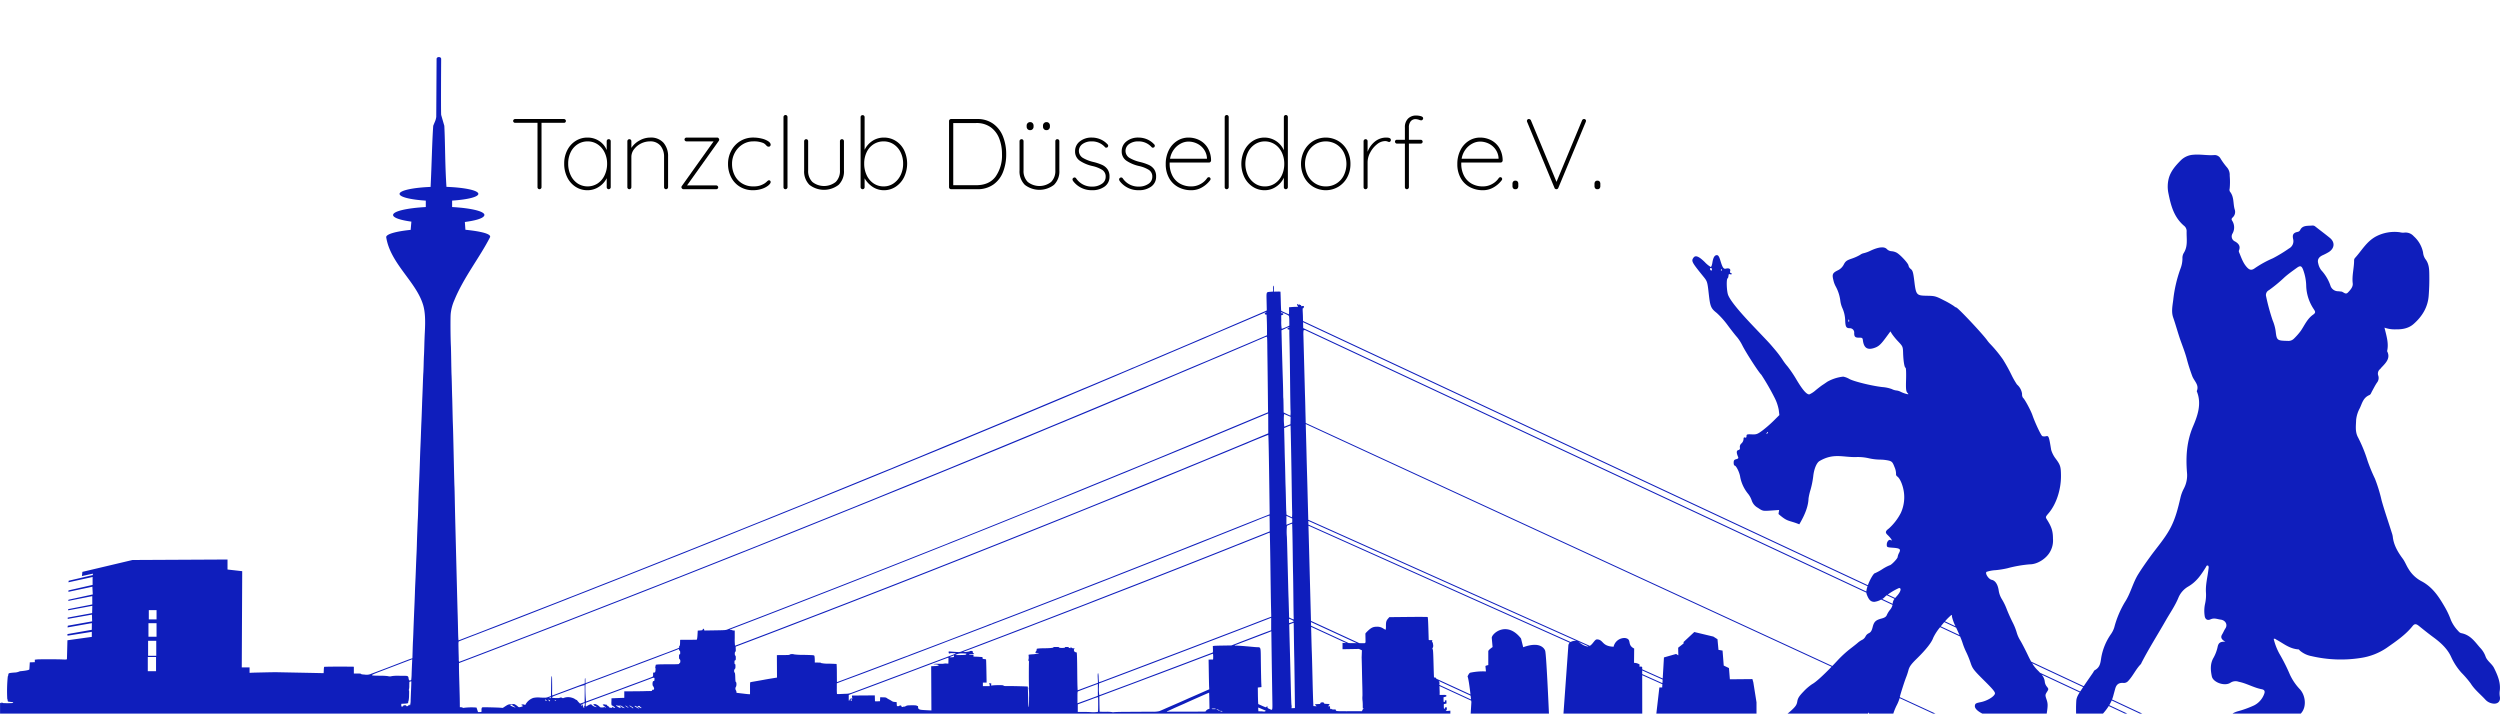<?xml version="1.0" encoding="UTF-8"?> <svg xmlns="http://www.w3.org/2000/svg" xmlns:xlink="http://www.w3.org/1999/xlink" width="1051" height="300" viewBox="0 0 1051 252"><defs><style>.a{fill:none;}.b{clip-path:url(#a);}</style><clipPath id="a" transform="translate(0 0)"><rect class="a" x="872.772" y="41" width="178.228" height="241"></rect></clipPath></defs><title>Logo_fin</title><path d="M572.707,249.557v.014l-.113-.052A.236.236,0,0,1,572.707,249.557Z" transform="translate(0 0)"></path><path d="M237.9,26.838a.746.746,0,0,0-.253-.569.85.85,0,0,0-.59-.232H216.569a.845.845,0,0,0-.59.232.766.766,0,0,0,0,1.138.841.841,0,0,0,.59.232h9.4V54.7a.843.843,0,0,0,.231.59.793.793,0,0,0,.612.253.865.865,0,0,0,.843-.843V27.639h9.4a.871.871,0,0,0,.611-.211A.758.758,0,0,0,237.9,26.838Z" transform="translate(0 0)"></path><path d="M255.9,34.511a.786.786,0,0,0-.611.253.842.842,0,0,0-.232.59v3.752A8.123,8.123,0,0,0,251.9,35.27a8.815,8.815,0,0,0-4.933-1.434,9.115,9.115,0,0,0-4.974,1.413,9.821,9.821,0,0,0-3.52,3.92,12.146,12.146,0,0,0-1.286,5.628,12.681,12.681,0,0,0,1.265,5.712,9.916,9.916,0,0,0,3.5,4.005,9,9,0,0,0,5.016,1.454,8.591,8.591,0,0,0,4.849-1.454,9.155,9.155,0,0,0,3.246-3.6V54.7a.844.844,0,0,0,.232.59.789.789,0,0,0,.611.253.865.865,0,0,0,.843-.843V35.354a.847.847,0,0,0-.232-.59A.789.789,0,0,0,255.9,34.511Zm-1.729,15.176a8.364,8.364,0,0,1-2.93,3.436,7.729,7.729,0,0,1-8.41,0,8.415,8.415,0,0,1-2.909-3.436,11.145,11.145,0,0,1-1.053-4.89,10.748,10.748,0,0,1,1.053-4.827,8.146,8.146,0,0,1,2.93-3.33,7.615,7.615,0,0,1,4.195-1.2,7.424,7.424,0,0,1,4.194,1.244,8.425,8.425,0,0,1,2.93,3.393,10.58,10.58,0,0,1,1.054,4.722A11.132,11.132,0,0,1,254.172,49.687Z" transform="translate(0 0)"></path><path d="M273.311,33.836a9.123,9.123,0,0,0-4.448,1.223,9.387,9.387,0,0,0-3.436,3.119V35.354a.846.846,0,0,0-.231-.59.791.791,0,0,0-.612-.253.865.865,0,0,0-.843.843V54.7a.844.844,0,0,0,.232.59.792.792,0,0,0,.611.253.865.865,0,0,0,.843-.843V41.973a5.313,5.313,0,0,1,1.138-3.246,8.482,8.482,0,0,1,6.577-3.289,5.5,5.5,0,0,1,4.532,1.834,7.2,7.2,0,0,1,1.5,4.7V54.7a.849.849,0,0,0,.232.59.794.794,0,0,0,.612.253.865.865,0,0,0,.843-.843V41.8a8.528,8.528,0,0,0-1.9-5.755A7.03,7.03,0,0,0,273.311,33.836Z" transform="translate(0 0)"></path><path d="M301.513,33.836h-12.9a.849.849,0,0,0-.59.232.767.767,0,0,0,0,1.139.848.848,0,0,0,.59.231H300L286.674,54.156a.96.96,0,0,0-.211.548.875.875,0,0,0,.253.548.8.8,0,0,0,.633.295h13.743a.846.846,0,0,0,.59-.232.74.74,0,0,0,.253-.569.766.766,0,0,0-.253-.548.809.809,0,0,0-.59-.253H288.824L302.146,35.27a1.016,1.016,0,0,0,.21-.591,1.057,1.057,0,0,0-.273-.59A.743.743,0,0,0,301.513,33.836Z" transform="translate(0 0)"></path><path d="M312.2,36.7a8.3,8.3,0,0,1,4.447-1.265,10.323,10.323,0,0,1,4.3.717,3.764,3.764,0,0,1,1.138.928,3.92,3.92,0,0,0,.527.463,1.042,1.042,0,0,0,.57.126.739.739,0,0,0,.568-.253.84.84,0,0,0,.232-.589q0-.759-1.032-1.455a8.6,8.6,0,0,0-2.741-1.117,14.634,14.634,0,0,0-3.52-.422,10.222,10.222,0,0,0-5.543,1.518,10.389,10.389,0,0,0-3.752,4.047,11.617,11.617,0,0,0-1.328,5.48,12.057,12.057,0,0,0,1.328,5.691,9.882,9.882,0,0,0,3.71,3.963,10.291,10.291,0,0,0,5.417,1.433,11.637,11.637,0,0,0,3.815-.59,8.341,8.341,0,0,0,2.677-1.412q.969-.822.969-1.412a.789.789,0,0,0-.189-.548.67.67,0,0,0-.527-.211.732.732,0,0,0-.422.147,3.285,3.285,0,0,0-.421.359,6.644,6.644,0,0,1-1.181.927,9.582,9.582,0,0,1-1.939.843,9.432,9.432,0,0,1-2.656.3,8.821,8.821,0,0,1-4.616-1.223,8.267,8.267,0,0,1-3.161-3.394,10.48,10.48,0,0,1-1.118-4.869,9.631,9.631,0,0,1,1.2-4.742A9.184,9.184,0,0,1,312.2,36.7Z" transform="translate(0 0)"></path><path d="M330.221,24.351a.865.865,0,0,0-.843.843V54.7a.848.848,0,0,0,.231.59.794.794,0,0,0,.612.253.865.865,0,0,0,.843-.843V25.194a.849.849,0,0,0-.232-.59A.792.792,0,0,0,330.221,24.351Z" transform="translate(0 0)"></path><path d="M353.955,34.511a.787.787,0,0,0-.611.253.842.842,0,0,0-.232.59V47.622a6.452,6.452,0,0,1-1.771,4.869,7.918,7.918,0,0,1-9.822,0,6.449,6.449,0,0,1-1.771-4.869V35.354a.85.85,0,0,0-.231-.59.791.791,0,0,0-.612-.253.865.865,0,0,0-.843.843V47.622a7.929,7.929,0,0,0,2.234,6.091,10.027,10.027,0,0,0,12.247,0,7.892,7.892,0,0,0,2.255-6.091V35.354a.847.847,0,0,0-.232-.59A.787.787,0,0,0,353.955,34.511Z" transform="translate(0 0)"></path><path d="M376.593,35.249a9.191,9.191,0,0,0-5.017-1.413,8.7,8.7,0,0,0-4.7,1.328,9.368,9.368,0,0,0-3.394,3.815V25.236a.85.85,0,0,0-.232-.59.864.864,0,0,0-1.222,0,.846.846,0,0,0-.232.59V54.7a.865.865,0,0,0,.843.843.791.791,0,0,0,.611-.253.849.849,0,0,0,.232-.59V50.952a10.662,10.662,0,0,0,3.5,3.689,8.454,8.454,0,0,0,4.6,1.327,8.831,8.831,0,0,0,4.975-1.475,10.235,10.235,0,0,0,3.52-4.026,13.157,13.157,0,0,0,.021-11.3A9.679,9.679,0,0,0,376.593,35.249Zm2,14.417a8.773,8.773,0,0,1-2.929,3.436,7.246,7.246,0,0,1-4.174,1.265,7.4,7.4,0,0,1-4.216-1.244,8.423,8.423,0,0,1-2.909-3.436,11.146,11.146,0,0,1-1.054-4.89,10.918,10.918,0,0,1,1.033-4.827,8,8,0,0,1,2.909-3.33,7.684,7.684,0,0,1,4.237-1.2,7.518,7.518,0,0,1,4.174,1.2,8.357,8.357,0,0,1,2.929,3.33A10.56,10.56,0,0,1,379.67,44.8,10.817,10.817,0,0,1,378.6,49.666Z" transform="translate(0 0)"></path><path d="M417.589,28.061a11.2,11.2,0,0,0-6.808-2.024H399.82a.865.865,0,0,0-.843.843V54.7a.865.865,0,0,0,.843.843h10.961a11.433,11.433,0,0,0,6.829-1.961,11.621,11.621,0,0,0,4.068-5.29,20.121,20.121,0,0,0,1.328-7.5,19.806,19.806,0,0,0-1.328-7.356A11.973,11.973,0,0,0,417.589,28.061Zm.949,22.2q-2.7,3.6-8.179,3.6h-9.611V27.724h9.611a10.135,10.135,0,0,1,6.134,1.77,10.4,10.4,0,0,1,3.583,4.743,17.892,17.892,0,0,1,1.159,6.555A15.4,15.4,0,0,1,418.538,50.256Z" transform="translate(0 0)"></path><path d="M433.081,30.717a1.364,1.364,0,0,0,1.033-.422,1.528,1.528,0,0,0,.4-1.1v-.337a1.531,1.531,0,0,0-.4-1.1,1.315,1.315,0,0,0-.991-.422,1.447,1.447,0,0,0-1.518,1.518V29.2a1.52,1.52,0,0,0,.4,1.1A1.411,1.411,0,0,0,433.081,30.717Z" transform="translate(0 0)"></path><path d="M444.505,34.511a.787.787,0,0,0-.611.253.842.842,0,0,0-.232.59V47.622a6.452,6.452,0,0,1-1.77,4.869,7.919,7.919,0,0,1-9.823,0,6.452,6.452,0,0,1-1.771-4.869V35.354a.846.846,0,0,0-.231-.59.79.79,0,0,0-.611-.253.865.865,0,0,0-.844.843V47.622a7.926,7.926,0,0,0,2.235,6.091,10.026,10.026,0,0,0,12.246,0,7.892,7.892,0,0,0,2.256-6.091V35.354a.847.847,0,0,0-.232-.59A.791.791,0,0,0,444.505,34.511Z" transform="translate(0 0)"></path><path d="M439.952,30.717a1.361,1.361,0,0,0,1.033-.422,1.524,1.524,0,0,0,.4-1.1v-.337a1.527,1.527,0,0,0-.4-1.1,1.312,1.312,0,0,0-.99-.422,1.446,1.446,0,0,0-1.518,1.518V29.2a1.523,1.523,0,0,0,.4,1.1A1.413,1.413,0,0,0,439.952,30.717Z" transform="translate(0 0)"></path><path d="M463.328,45.324a20.963,20.963,0,0,0-3.563-1.2,15.759,15.759,0,0,1-4.532-1.75,3.456,3.456,0,0,1-1.665-2.8,3.523,3.523,0,0,1,1.539-3.035,6.337,6.337,0,0,1,3.773-1.1,7.3,7.3,0,0,1,5.649,2.4.636.636,0,0,0,.506.253,1.312,1.312,0,0,0,.548-.169.929.929,0,0,0,.295-.674.76.76,0,0,0-.295-.59,8.57,8.57,0,0,0-3.1-2.15,9.3,9.3,0,0,0-3.436-.675,7.789,7.789,0,0,0-5.1,1.623,5.089,5.089,0,0,0-1.982,4.11,4.622,4.622,0,0,0,1.961,3.984,15.594,15.594,0,0,0,5.374,2.256,13.173,13.173,0,0,1,4.048,1.6,3.25,3.25,0,0,1,1.475,2.908,3.449,3.449,0,0,1-1.686,3.014,6.927,6.927,0,0,1-3.921,1.118,7.861,7.861,0,0,1-6.829-3.5.8.8,0,0,0-.675-.337.69.69,0,0,0-.5.21.7.7,0,0,0-.338.549,1.554,1.554,0,0,0,.3.8,9.7,9.7,0,0,0,7.882,3.794,8.635,8.635,0,0,0,5.333-1.538,4.969,4.969,0,0,0,2.045-4.195,5.176,5.176,0,0,0-.843-3.077A5.6,5.6,0,0,0,463.328,45.324Z" transform="translate(0 0)"></path><path d="M482.93,45.324a20.98,20.98,0,0,0-3.562-1.2,15.736,15.736,0,0,1-4.532-1.75,3.456,3.456,0,0,1-1.665-2.8,3.522,3.522,0,0,1,1.538-3.035,6.341,6.341,0,0,1,3.773-1.1,7.3,7.3,0,0,1,5.649,2.4.638.638,0,0,0,.506.253,1.312,1.312,0,0,0,.549-.169.928.928,0,0,0,.294-.674.759.759,0,0,0-.294-.59,8.578,8.578,0,0,0-3.1-2.15,9.3,9.3,0,0,0-3.436-.675,7.793,7.793,0,0,0-5.1,1.623,5.091,5.091,0,0,0-1.981,4.11,4.622,4.622,0,0,0,1.96,3.984,15.6,15.6,0,0,0,5.375,2.256,13.166,13.166,0,0,1,4.047,1.6,3.248,3.248,0,0,1,1.476,2.908,3.45,3.45,0,0,1-1.687,3.014,6.924,6.924,0,0,1-3.92,1.118,7.862,7.862,0,0,1-6.83-3.5.8.8,0,0,0-.674-.337.69.69,0,0,0-.506.21.7.7,0,0,0-.337.549,1.56,1.56,0,0,0,.295.8,9.7,9.7,0,0,0,7.883,3.794,8.637,8.637,0,0,0,5.333-1.538,4.968,4.968,0,0,0,2.044-4.195,5.183,5.183,0,0,0-.842-3.077A5.61,5.61,0,0,0,482.93,45.324Z" transform="translate(0 0)"></path><path d="M508.287,44.333a.778.778,0,0,0,.59-.274.873.873,0,0,0,.254-.611,10.357,10.357,0,0,0-1.434-5.312,8.7,8.7,0,0,0-3.478-3.225,10.1,10.1,0,0,0-4.616-1.075,8.776,8.776,0,0,0-4.679,1.349,9.713,9.713,0,0,0-3.52,3.9,12.654,12.654,0,0,0-1.328,5.923,11.769,11.769,0,0,0,1.37,5.775,9.547,9.547,0,0,0,3.815,3.837,11.417,11.417,0,0,0,5.607,1.348,8.786,8.786,0,0,0,4.427-1.18,11.238,11.238,0,0,0,3.457-3.035.793.793,0,0,0,.168-.506.762.762,0,0,0-.211-.527.666.666,0,0,0-.506-.232.884.884,0,0,0-.717.38,7.856,7.856,0,0,1-2.8,2.508,7.766,7.766,0,0,1-3.816.991,9.344,9.344,0,0,1-4.974-1.265,8.085,8.085,0,0,1-3.12-3.436,10.8,10.8,0,0,1-1.054-4.785v-.548ZM493.554,38.79a8.383,8.383,0,0,1,2.866-2.445,7,7,0,0,1,3.183-.823,8.3,8.3,0,0,1,3.563.8,7.583,7.583,0,0,1,2.865,2.339,7.142,7.142,0,0,1,1.371,3.689v.379H491.889A9.012,9.012,0,0,1,493.554,38.79Z" transform="translate(0 0)"></path><path d="M515.706,24.351a.865.865,0,0,0-.843.843V54.7a.844.844,0,0,0,.232.59.791.791,0,0,0,.611.253.865.865,0,0,0,.844-.843V25.194a.845.845,0,0,0-.233-.59A.791.791,0,0,0,515.706,24.351Z" transform="translate(0 0)"></path><path d="M540.578,24.351a.791.791,0,0,0-.611.253.845.845,0,0,0-.233.59V39.148a8.929,8.929,0,0,0-8.093-5.312,9.015,9.015,0,0,0-4.975,1.434,9.957,9.957,0,0,0-3.52,3.962,13.05,13.05,0,0,0,0,11.3,10.116,10.116,0,0,0,3.52,3.984,8.927,8.927,0,0,0,4.975,1.454,8.4,8.4,0,0,0,4.89-1.517,9.084,9.084,0,0,0,3.2-3.752V54.7a.845.845,0,0,0,.233.59.791.791,0,0,0,.611.253.865.865,0,0,0,.843-.843V25.194a.844.844,0,0,0-.232-.59A.792.792,0,0,0,540.578,24.351Zm-1.728,25.4a8.307,8.307,0,0,1-2.91,3.394,7.484,7.484,0,0,1-4.215,1.223,7.323,7.323,0,0,1-4.173-1.244,8.623,8.623,0,0,1-2.93-3.394,11.422,11.422,0,0,1,0-9.675,8.383,8.383,0,0,1,2.95-3.393,7.734,7.734,0,0,1,8.348,0,8.287,8.287,0,0,1,2.93,3.372,10.881,10.881,0,0,1,1.053,4.848A11.01,11.01,0,0,1,538.85,49.75Z" transform="translate(0 0)"></path><path d="M562.646,35.291a10.384,10.384,0,0,0-10.6,0,10.4,10.4,0,0,0-3.731,3.983,12.245,12.245,0,0,0,0,11.256,10.362,10.362,0,0,0,3.752,3.984,10.352,10.352,0,0,0,10.581,0,10.234,10.234,0,0,0,3.732-3.963,11.7,11.7,0,0,0,1.349-5.628,11.833,11.833,0,0,0-1.349-5.649A10.193,10.193,0,0,0,562.646,35.291Zm2.277,14.459a8.3,8.3,0,0,1-7.567,4.617,8.264,8.264,0,0,1-4.448-1.244,8.7,8.7,0,0,1-3.14-3.394,10.806,10.806,0,0,1,0-9.654,8.7,8.7,0,0,1,3.14-3.393,8.61,8.61,0,0,1,8.916,0,8.6,8.6,0,0,1,3.1,3.393,11.034,11.034,0,0,1,0,9.675Z" transform="translate(0 0)"></path><path d="M582.776,33.836a7.554,7.554,0,0,0-4.827,1.728,9.964,9.964,0,0,0-3.013,4.258V35.354a.848.848,0,0,0-.233-.59.787.787,0,0,0-.611-.253.865.865,0,0,0-.843.843V54.7a.848.848,0,0,0,.231.59.794.794,0,0,0,.612.253.865.865,0,0,0,.844-.843V44.165a8.643,8.643,0,0,1,1.095-4.026,10.684,10.684,0,0,1,2.824-3.457,5.569,5.569,0,0,1,3.458-1.37,2.823,2.823,0,0,1,1.033.189,2.436,2.436,0,0,0,.611.19.679.679,0,0,0,.548-.253.95.95,0,0,0,.211-.632Q584.716,33.837,582.776,33.836Z" transform="translate(0 0)"></path><path d="M593.083,26.965a2.642,2.642,0,0,1,2.087-.885,5.536,5.536,0,0,1,1.433.3,2.6,2.6,0,0,0,.885.21.767.767,0,0,0,.548-.252.81.81,0,0,0,.253-.591q0-.631-.948-.906a7.179,7.179,0,0,0-2-.274,4.68,4.68,0,0,0-3.394,1.286,5.022,5.022,0,0,0-1.328,3.773v5.143h-3.372a.812.812,0,0,0-.569.211.788.788,0,0,0,.021,1.138.766.766,0,0,0,.548.253h3.372V54.7a.841.841,0,0,0,.233.59.791.791,0,0,0,.611.253.865.865,0,0,0,.843-.843V36.366h4.974a.8.8,0,1,0,0-1.6H592.3V29.621A3.916,3.916,0,0,1,593.083,26.965Z" transform="translate(0 0)"></path><path d="M630.876,44.333a.779.779,0,0,0,.59-.274.876.876,0,0,0,.253-.611,10.347,10.347,0,0,0-1.434-5.312,8.7,8.7,0,0,0-3.477-3.225,10.107,10.107,0,0,0-4.617-1.075,8.778,8.778,0,0,0-4.679,1.349,9.72,9.72,0,0,0-3.52,3.9,12.642,12.642,0,0,0-1.328,5.923,11.78,11.78,0,0,0,1.37,5.775,9.543,9.543,0,0,0,3.816,3.837,11.414,11.414,0,0,0,5.606,1.348,8.78,8.78,0,0,0,4.427-1.18,11.238,11.238,0,0,0,3.457-3.035.793.793,0,0,0,.168-.506.762.762,0,0,0-.211-.527.664.664,0,0,0-.506-.232.88.88,0,0,0-.716.38,7.862,7.862,0,0,1-2.8,2.508,7.757,7.757,0,0,1-3.815.991,9.35,9.35,0,0,1-4.975-1.265,8.089,8.089,0,0,1-3.119-3.436,10.8,10.8,0,0,1-1.053-4.785v-.548ZM616.142,38.79a8.4,8.4,0,0,1,2.867-2.445,7,7,0,0,1,3.182-.823,8.3,8.3,0,0,1,3.563.8,7.578,7.578,0,0,1,2.866,2.339,7.15,7.15,0,0,1,1.37,3.689v.379H614.477A9.023,9.023,0,0,1,616.142,38.79Z" transform="translate(0 0)"></path><path d="M637.156,51.963h-.169a1.027,1.027,0,0,0-.842.359,1.439,1.439,0,0,0-.3.949v.969a1.434,1.434,0,0,0,.3.948,1.025,1.025,0,0,0,.842.359h.169a1.028,1.028,0,0,0,.843-.359,1.445,1.445,0,0,0,.295-.948v-.969a1.449,1.449,0,0,0-.295-.949A1.031,1.031,0,0,0,637.156,51.963Z" transform="translate(0 0)"></path><path d="M665.906,26.037a.892.892,0,0,0-.8.548l-10.75,25.884L643.647,26.712a.976.976,0,0,0-.927-.675.791.791,0,0,0-.8.8,1.115,1.115,0,0,0,.127.506L653.512,55a.743.743,0,0,0,.316.4.886.886,0,0,0,.485.148.839.839,0,0,0,.8-.548l11.551-27.781a1.393,1.393,0,0,0,.084-.422.708.708,0,0,0-.231-.548A.88.88,0,0,0,665.906,26.037Z" transform="translate(0 0)"></path><path d="M672.482,52.322a1.03,1.03,0,0,0-.842-.359h-.169a1.028,1.028,0,0,0-.843.359,1.444,1.444,0,0,0-.3.949v.969a1.44,1.44,0,0,0,.3.948,1.025,1.025,0,0,0,.843.359h.169a1.027,1.027,0,0,0,.842-.359,1.439,1.439,0,0,0,.3-.948v-.969A1.444,1.444,0,0,0,672.482,52.322Z" transform="translate(0 0)"></path><g class="b"><g class="b"><path fill="#0F1EBC" d="M1002.434,113.749c.874,3.586,1.866,6.663,1.1,9.88,1.533,2.9-.457,4.878-2.376,6.875-.19.2-.326.435-.525.623a2.429,2.429,0,0,0-.794,2.826,3.139,3.139,0,0,1-.586,2.945c-.8,1.183-1.411,2.46-2.108,3.694-.3.536-.444,1.231-1.083,1.506-2.628,1.133-3.037,3.5-4,5.5a13.079,13.079,0,0,0-1.545,4.931c-.06,2.391-.508,4.882.766,7.285a60.131,60.131,0,0,1,4.053,9.937,71.824,71.824,0,0,0,3.1,7.5,63.75,63.75,0,0,1,2.8,9.161c1.293,4.6,2.888,9.126,4.313,13.693a7.913,7.913,0,0,1,.376,1.509c.354,3.418,2.06,6.39,4.141,9.194,1.032,1.391,1.558,2.959,2.486,4.381a13.848,13.848,0,0,0,5.294,5.075c4.886,2.533,7.5,6.709,9.962,10.947a33.983,33.983,0,0,1,2.561,5.487,15.436,15.436,0,0,0,3.142,4.648,2.287,2.287,0,0,0,1.105.811c3.986.743,5.8,3.626,7.99,6.117a10.26,10.26,0,0,1,2.282,3.593c.612,1.971,2.692,3.112,3.613,4.966,1.589,3.2,2.916,6.383,2.347,9.94a8.14,8.14,0,0,0,.119,2.3c.26,2.128-1.326,3.218-3.658,2.552a5.117,5.117,0,0,1-2.41-1.449c-2.07-2.277-4.585-4.219-6.214-6.843a41.209,41.209,0,0,0-3.869-4.5,26.256,26.256,0,0,1-4.251-6.439c-1.53-3.513-4.349-6.133-7.517-8.455-2.115-1.551-4.136-3.183-6.159-4.813-1.018-.819-1.76-1.042-2.611.033-2.953,3.728-7.009,6.463-10.994,9.255a26.192,26.192,0,0,1-10.724,4.173,54.1,54.1,0,0,1-20.785-.751,10.42,10.42,0,0,1-4.882-2.305c-.2-.183-.39-.515-.6-.528-3.783-.224-6.348-2.524-9.329-4.112-.305-.163-.53-.52-1.1-.3a24.888,24.888,0,0,0,2.412,6.256,77.427,77.427,0,0,1,4.391,8.734,22.852,22.852,0,0,0,4.175,6.152c2.381,2.586,2.9,7.192.748,9.852-.933,1.153-1.81,2.237-1.759,3.716a.682.682,0,0,1-.61.773.851.851,0,0,1-.94-.468c-.464-.961-.863-2-2.272-2.151a7.329,7.329,0,0,0-5.082.957c-1.944,1.4-4.425,1.836-6.413,3.108-.915.586-2.113.276-3.176.4-2.442.3-4.7-.457-6.931-1.039-1.511-.395-2.829-1.448-2.814-3.007.015-1.591,1.32-2.255,2.969-2.785a43.926,43.926,0,0,0,7.073-2.548,8.721,8.721,0,0,0,4.224-4.792c.363-.926.321-1.738-1.017-1.993-3.393-.646-6.284-2.453-9.667-3.138a3.91,3.91,0,0,0-3.494.406c-2.4,1.605-7.3-.12-7.828-2.687-.557-2.7-.779-5.407.841-8.036a16.723,16.723,0,0,0,1.649-4.612c.326-1.24.911-2.051,3.208-1.9-1.775-.985-2.071-1.934-1.376-3.066.508-.827.84-1.717,1.39-2.544,1.044-1.572.04-3.434-2.016-3.693-1.374-.173-2.684-.847-4.266-.1-1.275.6-2.237-.06-2.429-1.421a13.963,13.963,0,0,1,.158-5.141,17.046,17.046,0,0,0,.366-4.871c-.184-3.264.7-6.452,1.069-9.678.058-.512.215-1.012-.154-1.494-.708-.187-.746.34-.96.685-1.922,3.085-3.866,6.078-7.418,8.125a9.729,9.729,0,0,0-4.094,4.642c-1.389,3.418-3.563,6.494-5.395,9.71-3.373,5.922-7.061,11.708-10.165,17.75a1.773,1.773,0,0,1-.226.474c-2.159,2.174-3.278,4.94-5.379,7.152a2.415,2.415,0,0,1-2.059.787c-2.159-.163-2.976.975-3.393,2.55-.244.92-.515,1.835-.753,2.756-1.225,4.737-4.761,8.208-8.351,11.662-1.094,1.051-2.264,1.678-3.9,1.047-1.681-.65-3.206-1.554-3.315-3.292a58.4,58.4,0,0,1-.01-7.222c.106-1.744,1.236-3.241,2.2-4.727,1.543-2.386,3.2-4.715,4.811-7.067.252-.368.411-.871.783-1.074,2.238-1.222,2.365-3.185,2.675-5.174a24.6,24.6,0,0,1,4.172-10.078,10.387,10.387,0,0,0,1.328-2.735,40.714,40.714,0,0,1,4.435-10.584c2.475-3.767,3.3-8.046,5.685-11.855,1.552-2.479,3.225-4.854,4.946-7.234,2.822-3.9,6.056-7.532,8.365-11.786,2.282-4.2,3.326-8.551,4.369-12.975a15.713,15.713,0,0,1,1.437-3.9,11.922,11.922,0,0,0,1.331-6.751c-.529-6.623-.174-13.058,2.578-19.5,1.9-4.437,3.582-9.334,1.68-14.315-.062-.163-.186-.364-.128-.5,1.083-2.467-1.086-4.138-1.886-6.161a76.186,76.186,0,0,1-2.435-7.689c-.645-2.332-1.529-4.606-2.35-6.879-1.216-3.362-2.1-6.8-3.271-10.165-.84-2.425-.27-4.96.033-7.408a56.233,56.233,0,0,1,3.017-13.046,11.881,11.881,0,0,0,.85-4.3,4.173,4.173,0,0,1,.5-2.259c1.935-2.962,1.146-6.165,1.264-9.289a2.863,2.863,0,0,0-1.163-2.294c-4.321-3.732-5.5-8.707-6.489-13.567a13.9,13.9,0,0,1,.152-6.372c.849-3.067,2.953-5.421,5.22-7.687a8.222,8.222,0,0,1,5.221-2.189c2.958-.258,5.89.4,8.861.132a2.873,2.873,0,0,1,2.517,1.59,29.5,29.5,0,0,0,2.7,3.67,4.856,4.856,0,0,1,1.086,3.431,29.57,29.57,0,0,1-.015,5.413,1.683,1.683,0,0,0,.094,1.246c1.833,2.255,1.3,4.973,1.993,7.445a3.124,3.124,0,0,1-.777,3.391c-.378.358-.708.735-.3,1.356a5.221,5.221,0,0,1,.2,5.436,2.312,2.312,0,0,0,1.071,3.37c1.578.913,2.336,2.058,1.632,3.726a1.026,1.026,0,0,0,.016.749c.925,2.16,1.6,4.432,3.263,6.289,1.18,1.314,2.049,1.455,3.463.407a43.717,43.717,0,0,1,7.5-4.116,60.4,60.4,0,0,0,6.776-4.119,3.472,3.472,0,0,0,1.78-3.842c-.361-1.6-.257-2.717,1.822-3.124a1.528,1.528,0,0,0,1.108-.8c1-2.076,3.165-1.694,5.071-1.878a1.742,1.742,0,0,1,1.321.434c2.019,1.589,4.092,3.128,6.078,4.748,2.187,1.783,2.045,4.293-.329,5.891a22.953,22.953,0,0,1-2.784,1.449c-1.566.762-2.223,1.821-1.764,3.416a6.934,6.934,0,0,0,1.281,2.85,18.21,18.21,0,0,1,3.808,6.349,3.369,3.369,0,0,0,3.32,2.485c.392.029.782.1,1.175.119,1,.039,1.829,1.519,2.882.426s2.21-2.355,2.032-3.871c-.383-3.259.587-6.43.58-9.655a1.5,1.5,0,0,1,.34-.97c2.88-3.123,4.82-6.939,8.957-9.138a16.846,16.846,0,0,1,9.925-1.718,5.3,5.3,0,0,0,1.721.182,4.549,4.549,0,0,1,4.139,1.515,12.336,12.336,0,0,1,3.91,6.819,5.808,5.808,0,0,0,.926,2.7c1.712,2.141,1.668,4.694,1.7,7.046.042,2.815-.045,5.667-.266,8.495-.366,4.663-2.627,8.567-6.376,11.844-2.019,1.765-4.574,2.272-7.333,2.223a12.951,12.951,0,0,1-4.89-.725M961.8,119.313a3.248,3.248,0,0,0,2.615-.991,26.666,26.666,0,0,0,2.855-3.256c1.594-2.347,2.669-5.041,5.2-6.808,1.185-.827.861-1.314.227-2.3a18.553,18.553,0,0,1-3.159-9.547,20.792,20.792,0,0,0-1.326-7.07c-.629-1.584-1.178-1.8-2.661-.716-1.728,1.256-3.5,2.5-5.067,3.883a61.963,61.963,0,0,1-6.629,5.484,2.281,2.281,0,0,0-1.162,2.69,87.4,87.4,0,0,0,2.732,10,18.61,18.61,0,0,1,1.255,4.5c.459,3.948.587,4.023,5.118,4.13" transform="translate(0 0)"></path></g></g><path fill="#0F1EBC" d="M900.611,276l-46.687-21.84c-.437-.769-.886-1.639-1.371-2.661-1.121-2.367-2.579-5.184-3.241-6.259a13.35,13.35,0,0,1-1.5-3.379,24.538,24.538,0,0,0-1.758-4.33c-.8-1.6-1.915-4.091-2.466-5.54a24.872,24.872,0,0,0-2.027-4.142,9.568,9.568,0,0,1-1.285-3.464c-.348-2.622-1.435-4.321-2.96-4.626-1.3-.26-2.884-2.662-2.2-3.343a14.6,14.6,0,0,1,3.82-.719,39.525,39.525,0,0,0,4.921-.785,52.665,52.665,0,0,1,9.549-1.673c3.179,0,7.039-2.488,8.581-5.53a9.49,9.49,0,0,0,1.081-5.258c0-3.124-.557-4.9-2.5-7.977-.691-1.1-.678-1.149.649-2.7,3.215-3.757,5.253-9.888,5.219-15.7-.023-3.865-.249-4.6-2.213-7.235a11.39,11.39,0,0,1-1.914-3.731c-.938-5.756-1.015-5.954-2.215-5.715a2.611,2.611,0,0,1-1.529-.059c-.59-.414-3.029-5.6-4.129-8.777-.723-2.091-3.334-6.913-3.949-7.293a2.479,2.479,0,0,1-.4-1.623,6.288,6.288,0,0,0-2.158-4,33.867,33.867,0,0,1-2.26-3.945,69.72,69.72,0,0,0-3.663-6.624,54.514,54.514,0,0,0-5.089-6.229,13.664,13.664,0,0,1-1.569-1.855c-2.174-2.97-12.3-13.717-12.931-13.717a2.37,2.37,0,0,1-.949-.579,38.215,38.215,0,0,0-4.261-2.441c-3.371-1.74-3.83-1.865-7.059-1.915-4.462-.069-4.655-.289-5.365-6.1-.457-3.735-.682-4.512-1.493-5.15a2.412,2.412,0,0,1-.956-1.436c0-.858-3.532-4.674-5.053-5.461a5.716,5.716,0,0,0-2.177-.587,2.991,2.991,0,0,1-1.869-.887c-1.061-1.139-3.409-.921-6.757.626a13.953,13.953,0,0,1-2.919,1.092,3.893,3.893,0,0,0-1.579.716,18.668,18.668,0,0,1-3.518,1.573c-2.129.731-2.622,1.1-3.35,2.5a5.43,5.43,0,0,1-2.309,2.338c-2.4,1.141-2.673,1.711-2.048,4.212a10.074,10.074,0,0,0,1.048,2.777,16.638,16.638,0,0,1,1.879,5.983,11.294,11.294,0,0,0,.968,3.244,13.561,13.561,0,0,1,1.063,4.882c.1,2.759.421,3.314,1.935,3.325a1.825,1.825,0,0,1,1.854,2.062c.009,1.539.439,1.936,2.07,1.911,1.248-.019,1.471.125,1.576,1.016.38,3.2,1.8,4.243,4.586,3.371,1.964-.615,2.847-1.387,5.126-4.484l1.87-2.54.671,1.1a27.339,27.339,0,0,0,2.628,3.176c1.888,2,1.96,2.171,2.036,4.775.1,3.388.572,6.229,1.037,6.229.2,0,.291,2.2.213,4.879-.119,4.051-.029,5.008.53,5.637.639.719.612.742-.533.455a12.535,12.535,0,0,1-2.272-.859,5,5,0,0,0-1.813-.559,5.342,5.342,0,0,1-1.869-.57,14.481,14.481,0,0,0-3.82-.839c-4.222-.425-12.064-2.331-14.067-3.42a8.214,8.214,0,0,0-2.575-.987,17.414,17.414,0,0,0-6.713,2.158c-.744.527-1.655,1.145-2.024,1.373s-1.648,1.208-2.841,2.179a9.979,9.979,0,0,1-2.7,1.765c-1.144,0-2.768-1.859-5.282-6.047a52.632,52.632,0,0,0-3.8-5.665,24.481,24.481,0,0,1-2.232-2.99,44.428,44.428,0,0,0-3.177-4.192c-2.542-2.984-1.662-2.032-8.909-9.64-6.287-6.6-9.688-10.8-10.684-13.179-.628-1.5-.836-6.5-.293-7.045.3-.3.346-.459.467-1.532.029-.253.333-.352.675-.221s.623.058.623-.163a.425.425,0,0,0-.443-.4c-.245,0-.333-.35-.2-.781.281-.887-.5-1.353-1.739-1.03-1.019.266-1.449-.335-2.34-3.276-.552-1.823-.912-2.387-1.518-2.387-.963,0-1.537.987-1.9,3.27-.151.942-.449,1.713-.663,1.713a11.875,11.875,0,0,1-2.543-2.092c-2.5-2.428-3.881-2.967-4.708-1.835-1.011,1.382-.75,1.891,3.907,7.64,1.947,2.4,1.908,2.281,2.548,7.987.551,4.908.914,5.75,3.269,7.585a35.451,35.451,0,0,1,4.72,5.3c1.578,2.123,3.316,4.326,3.861,4.9a18.921,18.921,0,0,1,2.253,3.53c1.608,3.173,6.975,11.462,7.933,12.25a100.193,100.193,0,0,1,5.509,9.537,18.572,18.572,0,0,1,1.837,5.272l.255,2.173-2.442,2.431a50.979,50.979,0,0,1-4.727,4.107c-2.061,1.512-2.5,1.665-4.463,1.575-1.94-.089-2.181-.008-2.181.734,0,.572-.2.759-.622.6-.443-.17-.623.038-.623.722a2.764,2.764,0,0,1-.862,1.74,1.889,1.889,0,0,0-.686,1.693c.124.649-.064.977-.645,1.129-.825.215-.857,1.062-.107,2.842.226.537.038.775-.777.979-.847.213-1.076.525-1.076,1.471,0,.661.169,1.2.374,1.2.693,0,2.145,2.987,2.395,4.928a15.877,15.877,0,0,0,3.334,7,9.249,9.249,0,0,1,1.481,2.744,5.518,5.518,0,0,0,2.618,3.11c2.015,1.36,2.1,1.379,5.479,1.14l3.431-.243-.27,1.688c4.007,3.489,4.037,2.447,8.751,4.341,2.545-4.3,3.776-7.753,3.879-10.866a24.388,24.388,0,0,1,.866-3.737,37.011,37.011,0,0,0,1.108-5.539c.322-3.183,1.487-5.916,2.789-6.537,5.867-3.385,9.846-1.432,15.257-1.6a20.217,20.217,0,0,1,5.119.464,23.7,23.7,0,0,0,4.775.613,17.986,17.986,0,0,1,3.855.419c1.313.365,1.611.7,2.374,2.7a7.106,7.106,0,0,1,.651,2.86,1.153,1.153,0,0,0,.553,1.14c1.22.885,2.49,4.065,2.8,7.006a15.887,15.887,0,0,1-1.337,8.279,22.852,22.852,0,0,1-5.067,6.582c-1.447,1.07-1.571,1.684-.539,2.658,1.512,1.428,2.362,2.824,1.331,2.187-.7-.434-1.643.643-1.643,1.88,0,1.1.092,1.152,2.5,1.326,3.042.22,3.5.586,2.682,2.157a5.38,5.38,0,0,0-.612,1.762c0,.64-2.745,3.475-3.365,3.475a18.5,18.5,0,0,0-3.121,1.661,21.3,21.3,0,0,1-3.052,1.661c-.566,0-2.164,2.759-2.97,5.061L547.793,110.95l-.03-1.111c0-.543-.04-1.742-.09-2.664-.065-1.217-.049-1.652.061-1.584.177.11.437-.319.437-.72,0-.275-.251-.309-.947-.13-.12.031-.2-.051-.2-.209a.316.316,0,0,0-.263-.3.82.82,0,0,1-.395-.177c-.093-.093-.223-.094-.393,0-.191.1-.273.084-.334-.075-.045-.116-.136-.21-.2-.21-.2,0-.137.635.082.818.366.3.218.408-.579.409-.43,0-1.288.039-1.906.087l-1.124.088v1.479a8.066,8.066,0,0,1-.068,1.477c-.122,0-3.128-1.376-3.22-1.473-.048-.051-.129-1.87-.181-4.042s-.118-3.973-.146-4a10.4,10.4,0,0,0-1.4-.027l-1.349.023-.016-1.185a7.224,7.224,0,0,0-.077-1.245.18.18,0,0,0-.076-.05c-.165-.042-.242.423-.206,1.3l.046,1.142-1.16.1c-1.776.148-1.679-.111-1.582,4.215l.081,3.615-1.008.458c-1.06.481-4.227,1.847-9.791,4.221-1.835.783-5.421,2.324-7.968,3.424s-5.456,2.338-6.467,2.752-2.789,1.17-3.95,1.681-3.152,1.368-4.425,1.9-2.5,1.057-2.724,1.158-.807.347-1.294.547-1.136.476-1.441.614-.882.381-1.282.538-.977.4-1.283.535-2.394,1.024-4.641,1.97-4.269,1.808-4.494,1.916-1.235.544-2.246.968-2.1.885-2.41,1.026a4.433,4.433,0,0,1-.652.257c-.045,0-.554.212-1.131.47-.941.42-2.049.889-5.885,2.489-1.444.6-2.371.992-5.038,2.118-5.024,2.121-7.472,3.144-8.435,3.525-.566.224-1.213.494-1.438.6s-1.573.672-3,1.265c-5.489,2.284-12.834,5.356-13.549,5.667-.412.179-2.588,1.09-4.835,2.024s-5.8,2.417-7.9,3.294-4.149,1.735-4.561,1.9-2.036.84-3.609,1.495-3.749,1.558-4.835,2.008c-4.089,1.693-6.925,2.87-8.375,3.475-.824.344-2.14.884-2.927,1.2-1.478.595-4.271,1.754-6.877,2.854-.824.348-1.712.713-1.974.811s-1.3.529-2.316.959-2.482,1.044-3.268,1.364c-4.033,1.641-5.352,2.181-8.1,3.32-1.647.683-3.118,1.3-3.268,1.373s-.578.247-.953.388c-.743.281-4.813,1.934-13.141,5.34-2.958,1.21-6.022,2.463-6.809,2.783-5.475,2.228-6.772,2.76-7.149,2.93-.149.068-1.069.441-2.043.828-1.631.648-3.283,1.328-3.95,1.626-.273.122-3.8,1.546-10.309,4.158-1.926.773-3.7,1.5-3.95,1.6s-1.03.425-1.741.7-1.478.584-1.7.684-2.584,1.051-5.243,2.114-5.815,2.33-7.013,2.816-5.243,2.1-8.987,3.6-6.932,2.773-7.082,2.841-3,1.206-6.332,2.528-8.726,3.462-11.984,4.757c-16.13,6.411-15.884,6.315-20.29,8.032-2.785,1.086-5.363,2.1-10.721,4.219-2.564,1.013-5.322,2.093-6.129,2.4s-1.65.636-1.875.734-1.787.714-3.472,1.369l-6.128,2.383c-10.944,4.259-18.832,7.324-20.358,7.91-.974.374-2.138.827-2.587,1.007s-1.4.549-2.111.821c-1.25.479-2.488.962-3.336,1.3-.225.09-.471.181-.546.2-.1.025-5.306,2.025-6.416,2.465-.109.043-.177-1.155-.242-4.2-.05-2.345-.118-5.151-.151-6.237-.11-3.591-.254-9.123-.747-28.6-.077-3.033-.2-7.845-.271-10.691s-.165-7.074-.206-9.4-.1-4.865-.143-5.652-.159-5.567-.271-10.622c-.23-10.442-.3-13.377-.4-15.8-.037-.936-.1-3.449-.146-5.584s-.1-4.463-.129-5.174-.087-2.948-.132-4.97-.108-4.106-.14-4.63-.093-3.191-.136-5.924-.1-5.553-.139-6.265c-.185-3.827-.229-12.139-.072-13.549a18.727,18.727,0,0,1,1.472-5.581c3.949-9.7,10.7-18.047,15.078-26.653.653-1.918-8.045-2.849-10.374-3.087l-.234-3.262c1.072-.171,8.013-.99,8.227-2.951,0-1.571-5.721-2.9-13.582-3.335v-2.71c6.606-.425,11.023-1.558,11.03-2.83-.007-1.438-5.628-2.674-13.408-2.948-.636-9.429-.513-18.188-.9-25.661-.482-1.645-1.327-4.594-1.327-4.594s0,2.183,0,0c-.142-2.354,0-23.488,0-23.488,0-.84-.96-.823-.96-.823H184.5s-.96-.015-.96.823L183.4,25.162c-.288,1.645-.4,1.514-1.268,3.712-.509,7.261-.632,16.244-1.11,25.706-7.61.3-13.042,1.522-13.047,2.935.008,1.272,4.425,2.405,11.029,2.83v2.7c-7.947.427-13.751,1.761-13.751,3.343.009,1.1,2.874,2.135,7.73,2.792h-.037l-.3,3.452h.052c-6.418.656-10.328,1.811-10.34,3.056,1.715,11.127,12.692,18.772,15.558,28.626.784,2.739.975,5.991.676,11.507-.069,1.273-.162,3.724-.206,5.447s-.107,3.53-.141,4.016-.1,2.173-.136,3.745-.1,3.228-.14,3.677-.129,2.533-.2,4.63-.164,4.456-.2,5.243-.1,2.411-.137,3.609c-.136,4.024-.21,5.983-.277,7.353-.037.749-.128,3.078-.2,5.175s-.167,4.4-.206,5.107-.131,3.254-.207,5.651-.225,6.41-.333,8.919c-.218,5.087-.307,7.645-.419,12.052-.041,1.648-.1,3.3-.13,3.677s-.088,1.6-.13,2.723-.106,2.809-.142,3.745-.1,2.866-.138,4.289-.1,3.109-.135,3.746c-.076,1.5-.183,4.076-.269,6.467-.084,2.362-.193,4.945-.274,6.469-.033.637-.1,2.261-.138,3.609s-.138,3.8-.21,5.447c-.138,3.123-.344,8.3-.475,11.915-.043,1.161-.1,2.479-.131,2.928s-.1,2.269-.15,4.043l-.095,3.225-.7.226c-.381.124-1.214.429-1.85.677s-1.986.768-3,1.154-2.053.789-2.315.894c-.94.376-8.128,3.1-9.381,3.55a4.7,4.7,0,0,1-2.77.373c-1.057-.064-1.512-.144-1.562-.274s-.436-.182-1.553-.182H148.76v-2.86L146,256.254c-3.7-.046-9.659.013-9.742.1a8.2,8.2,0,0,0-.134,1.354l-.067,1.289-3.148-.067c-1.731-.037-6.212-.126-9.957-.2s-6.87-.133-6.945-.136c-.418-.018-8.905.161-9.907.209l-1.181.057v-2.282h-3.279l.185-40.45-6.177-.7v-4.208l-39.963.207-21.056,4.992-.183,1.762,4.586-1.019v.6L28.891,220.13l-.12.673,10.158-2.236,0,3.331L28.783,224.21l-.029.6,10.078-2.151.17,3.235-10.193,2.234-.135.5,10.111-2.009.022,3.481-10.164,1.992.035.493,10.129-1.893-.076,3.064-10.257,1.883,0,.552,10.184-1.805.078,2.832-10.215,1.823-.135.733,10.237-1.811-.029,2.807-10.261,1.8.066.681,10.2-1.626v2.121l-10.25,1.427-.206,7.923c-.107.182-.586.2-1.949.136-2.437-.11-9.766-.111-10.706,0l-.851.1v1.042l-1.055.04-1.056.04-.086,1.43c-.047.786-.092,1.465-.1,1.51-.057.271-1.278.536-3.489.757a2.653,2.653,0,0,0-1.032.268,5.723,5.723,0,0,1-1.838.323c-2.3.193-2.432.238-2.486.9a1.6,1.6,0,0,1-.222.74,61.088,61.088,0,0,0-.217,9.456,1.216,1.216,0,0,1,.173.623c.015.508.013.508,1.362.642.885.088,1.031.136.924.308s-.52.206-2.344.206c-1.7,0-2.211-.04-2.185-.171.019-.094-.058-.17-.17-.17a.213.213,0,0,0-.2.221c0,.181-.037.19-.2.051-.141-.117-.2-.123-.2-.017,0,.035-.082.063-.192.086V300H1051V276ZM777.136,111.167a.835.835,0,0,1,.033-.8c.138-.138.236.108.218.545C777.367,111.4,777.269,111.5,777.136,111.167ZM719.287,89.7a.89.89,0,0,1-.416-.647.405.405,0,0,1,.416-.391c.228,0,.415.291.415.647S719.515,89.845,719.287,89.7Zm4.29.069a.394.394,0,0,1,0-.554c.153-.152.277-.027.277.277S723.73,89.925,723.577,89.773Zm19.585,68.239c-.141.229-.35.416-.464.416s-.092-.187.049-.416.35-.415.464-.415S743.3,157.784,743.162,158.012ZM65.6,258.182H62.133V252.2H65.6Zm.091-6.494H62.259v-6.295h3.429Zm.119-8.016h-3.4V238h3.4Zm.007-7.266H62.561v-3.9h3.253Zm107.029,28.8c-.065,1.5-.16,3.734-.211,4.969a8.449,8.449,0,0,1-.246,2.345c-.087.056-.174.01-.2-.1-.062-.279-.149-.252-.457.14s-.93.471-.93.136c0-.151-.157-.2-.6-.2-.484,0-.622.054-.691.272-.058.184-.206.273-.451.273-.341,0-.365-.041-.358-.58l.008-.578,1.286-.068a6.6,6.6,0,0,0,1.455-.178.655.655,0,0,0,.171-.484.872.872,0,0,1,.138-.511,11.848,11.848,0,0,0,.212-2.356c.06-1.8.041-2.2-.1-2.11s-.145.067-.012-.1a5.561,5.561,0,0,0,.2-1.819l.038-1.615.384-.127a1.538,1.538,0,0,1,.383-.087h0a.072.072,0,0,1,.049.009h0C172.939,262.464,172.908,263.712,172.843,265.209Zm.383-10.317c-.048.955-.128,2.9-.178,4.324a21.513,21.513,0,0,1-.185,2.679,1.27,1.27,0,0,1-.435.175c-.278.066-.372.013-.511-.291a2.17,2.17,0,0,1-.17-.752,1.067,1.067,0,0,0-.273-.654c-.257-.257-.453-.273-3.463-.273a17.511,17.511,0,0,0-3.277.137,2.713,2.713,0,0,1-1.641.012,25.252,25.252,0,0,0-3.395-.171c-2.788-.039-3.273-.076-3.307-.252-.03-.155.765-.514,3.131-1.417l8.456-3.232c2.906-1.111,5.294-2.02,5.31-2.021S173.274,253.937,173.226,254.892Zm19.592-3.846c-.013-.3-.044-1.61-.07-2.912-.038-1.923-.011-2.385.144-2.471.21-.116,3.314-1.332,6.8-2.661,1.236-.472,3.135-1.205,4.221-1.629s2.281-.881,2.655-1.017c.6-.217,4.039-1.55,10.963-4.247l3.949-1.535c1.012-.393,3.677-1.434,5.924-2.315s5.8-2.27,7.9-3.088,3.936-1.541,4.085-1.608,1.069-.432,2.043-.809c4.048-1.57,8.461-3.3,8.715-3.414.15-.068.977-.4,1.838-.731,2.778-1.078,4.994-1.949,10.758-4.229,14.784-5.847,17.026-6.739,17.519-6.967a2.7,2.7,0,0,1,.518-.2c.086,0,8.3-3.251,9.131-3.613.225-.1.991-.4,1.7-.677s1.477-.581,1.7-.679,1.113-.453,1.974-.787,4.415-1.755,7.9-3.16c12.714-5.128,16.844-6.79,18.111-7.286s11.857-4.768,15.8-6.372c1.646-.671,4.3-1.747,12.665-5.138l4.629-1.876c6.182-2.5,22.045-8.988,23.9-9.77.791-.334,10.557-4.34,14.435-5.921,1.229-.5,8.451-3.476,9.6-3.954.412-.171,1.271-.525,1.907-.785s2.138-.887,3.336-1.391,2.884-1.207,3.745-1.563l3.132-1.295c.862-.356,2.148-.892,2.86-1.191s1.783-.741,2.383-.985,1.855-.763,2.791-1.156,2.377-.991,3.2-1.328c3.141-1.286,5.416-2.233,8.443-3.51,1.722-.727,3.622-1.524,4.222-1.769,1.86-.763,12.078-5.061,12.936-5.442.225-.1,2.492-1.05,5.038-2.112s5.029-2.107,5.516-2.32,2.233-.95,3.88-1.638,3.67-1.545,4.494-1.9,2.54-1.091,3.813-1.627,2.5-1.056,2.724-1.156,1.6-.684,3.064-1.3l7.83-3.3c1.048-.441,2.028-.858,2.178-.928s1.805-.776,3.678-1.569,3.587-1.524,3.812-1.624,1.144-.491,2.043-.869c3.442-1.447,6.285-2.651,6.808-2.882,1.111-.492,4.7-2.035,6.742-2.9,5.1-2.159,18.233-7.762,18.771-8.009a2.644,2.644,0,0,1,.641-.213h0a.259.259,0,0,1,.108,0c.086.034-.047.136-.294.227-.567.209-.576.723-.013.788l.354.041.089,2.057c.049,1.131.089,3.08.089,4.329v2.272l-.375.174c-.206.1-.95.416-1.653.711s-1.529.65-1.837.79c-.47.212-7.016,2.993-13.157,5.588-2.749,1.162-6.455,2.74-6.878,2.929-.224.1-1.389.589-2.587,1.086-3.493,1.447-9.551,4-10.349,4.361-.225.1-1.389.593-2.588,1.092-4.864,2.026-6.252,2.608-8.987,3.773-1.573.669-3.32,1.4-3.882,1.624s-1.2.491-1.43.594-2.461,1.04-4.969,2.082c-5.438,2.257-7.193,2.99-7.559,3.158-.15.068-1.988.838-4.085,1.71s-5.13,2.138-6.741,2.813-4,1.672-5.31,2.215-3.64,1.51-5.175,2.148c-5.978,2.485-10.24,4.25-12.393,5.135-1.236.508-3.687,1.52-5.447,2.249s-3.536,1.464-3.949,1.633l-2.791,1.154c-1.124.466-2.871,1.187-3.882,1.6-4.141,1.705-5.059,2.084-7.012,2.9-1.124.467-2.84,1.171-3.814,1.566s-2.536,1.038-3.473,1.43-2.5,1.037-3.471,1.433-2.477,1.007-3.338,1.359-2.7,1.1-4.085,1.662c-4.882,1.98-6.161,2.5-8.686,3.531-1.4.573-3.866,1.577-5.476,2.232s-4.643,1.9-6.74,2.758-5.131,2.1-6.741,2.742-3.051,1.232-3.2,1.3-1.8.738-3.676,1.485-5.243,2.1-7.49,3.009-9.754,3.922-16.681,6.7-12.934,5.186-13.346,5.359-1.178.479-1.7.679-1.137.445-1.362.542-.776.316-1.225.486-1.074.422-1.388.56a5.017,5.017,0,0,1-.644.252c-.04,0-3.123,1.214-6.851,2.7s-8.064,3.207-9.637,3.827c-2.929,1.155-10.3,4.08-11.031,4.379a5.645,5.645,0,0,1-.544.2c-.075.018-1.7.653-3.609,1.412s-3.932,1.559-4.493,1.778l-3.337,1.3c-1.273.5-2.836,1.107-3.472,1.355s-2.323.911-3.746,1.474-4.67,1.832-7.217,2.82-5.488,2.133-6.537,2.545-3.377,1.32-5.174,2.016c-3.214,1.244-5.742,2.229-7.353,2.863-.45.177-2.013.779-3.473,1.338-2.573.985-8.619,3.319-10.282,3.969-.45.176-2.533.975-4.63,1.775s-4.732,1.813-5.855,2.249c-3.474,1.347-14.222,5.466-18.6,7.128-2.29.87-4.205,1.582-4.256,1.582a4.968,4.968,0,0,1-.111-1.327C192.849,252.188,192.83,251.345,192.818,251.046Zm23.842,22.386c-.018-.007-.217-.061-.442-.119-.994-.258-2.046-.9-1.6-.973a2.653,2.653,0,0,1,.527-.048h0c.122.007.188.035.188.085a2.178,2.178,0,0,0,.681.537,3.9,3.9,0,0,1,.681.475C216.7,273.42,216.679,273.44,216.66,273.432Zm13.149-2.8c-.142.142-.258.1-.518-.188-.213-.236-.222-.371-.1-.359a.809.809,0,0,1,.357.19C229.741,270.429,229.857,270.589,229.809,270.637Zm1.483-.051c-.1,0-.14.062-.094.137.167.27-.164.128-.476-.2-.222-.237-.3-.36-.226-.372h0a.115.115,0,0,1,.041,0,2.014,2.014,0,0,1,.458.194C231.257,270.476,231.39,270.586,231.292,270.586Zm-.055-1.089c-.465,0-.4-.175.13-.335a.81.81,0,0,1,.143-.032c.118-.012.163.036.163.154C231.673,269.433,231.542,269.5,231.237,269.5Zm2.54,1.221c-.211.007-.686-.368-.589-.465a.066.066,0,0,1,.057-.01.887.887,0,0,1,.351.2C233.773,270.592,233.856,270.716,233.777,270.718Zm9.417.414c-.355-.375-.594-.684-.533-.687s-.1-.1-.361-.21a2.241,2.241,0,0,1-.545-.3,3.916,3.916,0,0,0-1.3-.59,5.254,5.254,0,0,0-3.423.059c-.137.137-.73.116-.73-.026,0-.066-.246-.124-.547-.128-.321,0-.515.047-.467.124s-.514.119-1.529.1c-1.493-.036-1.613-.059-1.648-.311s.378-.427,3.336-1.525l6.33-2.349a28.872,28.872,0,0,1,3.321-1.1.77.77,0,0,0,.548-.238c.019-.026.036-.039.051-.036.106.015.124.781.1,3.525l-.033,3.728-.952.322h0c-.525.177-.959.322-.965.322S243.548,271.506,243.194,271.132Zm2.643.987a1.341,1.341,0,0,1-.225.806c-.135.149-.163.249-.068.249a.148.148,0,0,1,.157.135h0c0,.186-.507.174-.623-.014a.209.209,0,0,1,.094-.271c.136-.086.14-.119.017-.12-.1,0-.17-.176-.17-.411,0-.55-.243-.523-.3.034-.042.44-.044.441-.225.125-.21-.369-.051-.54.829-.888l.51-.2Zm16.272,1.471a.585.585,0,0,0-.374-.05c-.056.032-.1-.01-.1-.093s-.063-.115-.14-.067-.122.008-.1-.088a.147.147,0,0,0-.1-.192,1.832,1.832,0,0,1-.381-.125c-.325-.144-.5.047-.2.216.341.191.291.392-.1.392-.306,0-1.763-.945-1.643-1.065a.087.087,0,0,1,.057-.008h0a2.181,2.181,0,0,1,.463.11,2.546,2.546,0,0,0,1.01.067c.476-.076.64-.023,1.312.424a5.928,5.928,0,0,1,.769.559C262.586,273.742,262.416,273.713,262.109,273.59Zm2.111-.016a3.434,3.434,0,0,1-1.291-.8c-.062-.1-.056-.147.011-.138a2.915,2.915,0,0,1,.812.473C264.121,273.368,264.332,273.579,264.22,273.574Zm1.861.144c-.2,0-.363-.059-.363-.131s-.245-.272-.544-.443c-.519-.3-.695-.515-.415-.515h0a4.592,4.592,0,0,1,.907.545C266.36,273.661,266.4,273.718,266.081,273.718Zm2.463.121c-.019-.008-.147-.045-.285-.08a3.253,3.253,0,0,1-.7-.358c-.246-.162-.562-.368-.7-.457-.228-.144-.208-.163.194-.17.311-.006.421.042.353.152s-.024.129.135.068c.141-.054.2-.035.149.048s.134.229.4.341.485.264.485.338S268.562,273.848,268.544,273.839Zm1.134-.147a.5.5,0,0,1-.383-.13c-.159-.129-.195-.134-.123-.014.056.094.038.171-.042.171a.168.168,0,0,1-.144-.183c0-.1-.256-.26-.568-.353-.419-.126-.516-.2-.374-.292a1.318,1.318,0,0,1,.57-.12c.2,0,.368.028.322.1s.152.255.417.437S269.764,273.663,269.678,273.692ZM275.1,261.25c-.1-.065-.111-.016-.021.162.184.366,0,.945-.282.9-.138-.024-.275.085-.345.273a3.072,3.072,0,0,0-.034,1.66c.361.445.658,1.149.555,1.316a.329.329,0,0,0-.047.291c.037.06-.12.109-.349.109-.373,0-.485.114-.433.443a2.347,2.347,0,0,1-.971.106c-.543,0-1.57.024-2.281.05s-2.9.055-4.869.064l-3.574.018v2.724l-.647.018c-.356.01-1.565.055-2.689.1l-2.043.084-.031,1.464a4.657,4.657,0,0,0,.086,1.464,5.693,5.693,0,0,1,1.5.987c.017.216-.686.089-.945-.17s-.273-.272-.273,0c0,.211-.084.269-.373.254-.669-.033-.988-.134-.988-.31,0-.1-.215-.289-.479-.431-.283-.152-.451-.331-.41-.437s.018-.148-.044-.11a1.241,1.241,0,0,1-.6-.08,1.882,1.882,0,0,0-.841-.058c-.343.086-.348.1-.117.337a6.173,6.173,0,0,0,.783.609c.443.3.488.362.246.362a.507.507,0,0,1-.384-.142c-.055-.09-.147-.1-.246-.016a2.268,2.268,0,0,1-.9.124c-.613,0-.787-.057-.991-.317a4.417,4.417,0,0,0-1-.745c-.613-.35-.842-.413-1.236-.339-.476.089-.479.094-.231.369a3.529,3.529,0,0,0,.8.565c.468.247.5.294.246.335a3.737,3.737,0,0,1-1.949-1.018c0-.325-.7-.185-1.5.3a6.5,6.5,0,0,1-.868.477,1.979,1.979,0,0,1-.085-.8c0-.638.049-.821.239-.894.282-.11,2.993-1.113,7.32-2.706,2.726-1,7.557-2.8,16.748-6.218,1.348-.5,2.864-1.072,3.368-1.266a3.359,3.359,0,0,1,.9-.25h0c.053,0,.088.009.1.028a.153.153,0,0,0,.209.052c.069-.043.126.021.126.142S275.184,261.3,275.1,261.25Zm10.634-6.492a.551.551,0,0,0-.272.34c0,.131-1,.168-4.46.168-4.613,0-5.436.063-5.436.411,0,.111.066.2.147.205s.06.057-.047.124c-.2.129-.311.69-.132.69a4.137,4.137,0,0,1-.073,1.745c-.069.217-.2.3-.494.3-.395,0-.4.006-.4.8a1.6,1.6,0,0,1-.17.929c-.142.107-4.934,1.912-8.818,3.322-.946.344-2.078.77-3.949,1.485-1.08.413-5.655,2.1-10.737,3.967-2.422.888-4.449,1.644-4.506,1.679a53.6,53.6,0,0,1-.282-6.059c0-1.169.007-1.19.375-1.335,1.3-.51,4.219-1.607,5.141-1.932.6-.212,2.315-.853,3.813-1.425s3.367-1.277,4.154-1.566,2.563-.954,3.948-1.477,5.154-1.941,8.375-3.153,6.131-2.315,6.468-2.452,1.716-.66,3.064-1.163,2.636-.99,2.86-1.082a7.132,7.132,0,0,1,1.047-.4h0c.134-.017.111.075.111.254a.408.408,0,0,0,.24.405c.191.06.24.231.245.817a1.853,1.853,0,0,1-.071.734c-.365-.034-.414.079-.414.948,0,.767.046.957.272,1.12.2.147.272.352.272.814S285.94,254.629,285.733,254.758ZM300.575,241l-4.46.07-.089-.357c-.05-.2-.146-.357-.212-.357s-.168,0-.224-.008-.135.134-.175.307c-.067.285-.168.32-1.081.382l-1.007.068-.056,1.09c-.1,2.005-.217,2.721-.438,2.741-.112.01-1.713.026-3.556.034l-3.352.015-.024,1.192c-.018.91-.075,1.23-.24,1.355a.423.423,0,0,0-.143.445c.089.339.051.362-1.883,1.1-.82.311-1.675.644-1.9.741s-1.359.525-2.52.952-2.324.862-2.586.967c-.43.172-2.6.991-7.286,2.743-.9.336-1.818.692-2.043.79s-.929.367-1.566.6c-1.811.654-4.919,1.814-7.081,2.643-1.086.417-3.567,1.349-5.515,2.071s-4.322,1.611-5.277,1.974l-1.737.659v-1.077c0-.627-.056-1.077-.135-1.077s-.137.465-.137,1.123V263.3l-.987.351c-.543.193-2.7,1-4.8,1.79s-4.64,1.746-5.651,2.12-1.947.724-2.078.777c-.219.089-.238-.038-.238-1.619.054-1.314,0-4.316,0-4.316,0-1.692-.038-2.177-.17-2.133s-.186,1.055-.238,4.2l-.068,4.142-1.021.368c-1,.36-1.066.366-3.336.287a9.458,9.458,0,0,0-3.071.138,5.938,5.938,0,0,0-3.357,2.936c-.018.029-.214-.022-.436-.114-.428-.177-1.239-.08-1.239.149,0,.073.053.1.118.061s.226.047.359.193c.193.214.2.279.052.326l-.652.206c-.675.217-1.029.183-1.306-.122a5.844,5.844,0,0,0-.908-.7c-.532-.342-.749-.408-1.1-.336a6.494,6.494,0,0,1-1.083.084c-.807-.006-1.113.113-2.3.887l-.956.624-1.184-.083c-.651-.045-2.6-.114-4.341-.153-3.122-.069-3.16-.067-3.314.221a2.018,2.018,0,0,0-.126.858c.016.311.021.643.011.737-.012.112-.264.17-.744.17h-.726l-.315-.941-.314-.941-.695-.06a26.859,26.859,0,0,0-4.634.163c-.091.075-.28.049-.488-.066a1.909,1.909,0,0,0-.769-.192l-.429-.006-.013-1.872c-.014-1.843-.066-3.919-.254-10.247-.052-1.76-.1-3.925-.1-4.811l0-1.612,1.158-.446c.636-.245,2.812-1.074,4.835-1.842,3.567-1.356,4.331-1.648,6.2-2.366.487-.187,1.528-.586,2.315-.886,2.361-.9,7.444-2.856,9.26-3.564.936-.365,4.092-1.581,7.013-2.7,10.3-3.953,15-5.763,16.477-6.353.824-.328,4.1-1.6,7.285-2.837s6.492-2.518,7.353-2.857,3.405-1.332,5.652-2.207c8.652-3.371,11.12-4.337,13.754-5.378,2.425-.959,4.172-1.646,11.3-4.446,1.048-.412,3.193-1.258,4.766-1.882s4.361-1.728,6.2-2.453,5.42-2.145,7.967-3.156l8.919-3.541c2.359-.936,6.741-2.686,9.737-3.888s6.029-2.412,6.74-2.689,4.3-1.714,7.967-3.193,10.564-4.254,15.32-6.167,8.984-3.616,9.4-3.786,1.545-.627,2.519-1.014,1.954-.788,2.179-.89,2-.827,3.95-1.611c7.545-3.036,12.915-5.211,16.26-6.584,1.917-.787,4.74-1.941,6.276-2.565s3.527-1.44,4.426-1.81,3.167-1.3,5.039-2.063,4.415-1.808,5.651-2.321,4.085-1.679,6.332-2.594,5.341-2.183,6.877-2.819l5.515-2.283,4.426-1.829c.936-.386,1.886-.784,2.111-.886s1.113-.471,1.975-.822,1.9-.783,2.314-.96c1-.433,7.178-2.988,8.376-3.466.524-.21,1.29-.531,1.7-.715s.862-.375,1-.424c.438-.154,11.994-4.954,15.613-6.485,1.91-.808,5.341-2.249,7.625-3.2s4.4-1.845,4.7-1.978,1.035-.438,1.634-.675c1.208-.479,2.552-1.054,3.857-1.651.473-.216.887-.394.92-.394.074,0,3.186-1.306,8.024-3.367,2.022-.862,4.626-1.964,5.787-2.449,2.925-1.225,4.2-1.763,6.877-2.9,3.747-1.6,4.941-2.1,6.741-2.851,1.531-.637,3.458-1.454,13.473-5.717,1.6-.683,3.105-1.327,3.335-1.432s.8-.349,1.274-.543,1.25-.533,1.732-.753a10.74,10.74,0,0,1,1.206-.485.745.745,0,0,1,.182-.03h0c.14,0,.168.128.213.537.035.324.072,1.661.081,2.972s.046,4.375.083,6.809.1,8.255.151,12.936l.085,8.512-1.885.779c-1.036.429-2.529,1.049-3.315,1.378-3.473,1.457-5.793,2.426-7.694,3.211-1.124.464-2.533,1.053-3.132,1.308-1.322.565-9.316,3.9-13.073,5.448-1.5.619-3.858,1.6-5.243,2.174s-3.04,1.261-3.677,1.521-1.5.619-1.907.8c-.7.3-5.315,2.212-11.37,4.7l-4.63,1.9c-1.124.463-3.145,1.291-4.493,1.839s-3.065,1.25-3.814,1.561-2.281.936-3.4,1.387-5.229,2.128-9.123,3.725c-11.45,4.694-12.438,5.1-14.367,5.871-1.011.406-1.962.794-2.111.864s-.579.248-.953.4-1.54.615-2.588,1.04-4.726,1.905-8.171,3.291-8.01,3.226-10.145,4.088-5.259,2.118-6.944,2.791l-5.721,2.284c-1.46.583-3.39,1.35-4.289,1.7s-1.879.748-2.179.877-.789.333-1.089.452l-3.132,1.24c-1.423.564-4.855,1.921-7.626,3.016s-6.877,2.72-9.124,3.609-5.4,2.134-7.012,2.768l-4.9,1.931c-1.086.428-3.446,1.35-5.244,2.05s-4.524,1.768-6.059,2.373-4.538,1.778-6.673,2.608-4.554,1.771-5.378,2.092c-5.695,2.219-7.7,3-19.474,7.554-2.546.986-7.357,2.835-10.69,4.109s-6.362,2.442-6.732,2.594C305.094,240.906,304.657,240.935,300.575,241Zm7.14-.121a.724.724,0,0,0-.518-.081c-.457.087-.434-.1.034-.279l4.187-1.6c3.776-1.44,11.918-4.581,17.7-6.831,3.844-1.494,5.031-1.954,6.537-2.536.674-.261,1.777-.689,2.451-.952l7.694-3c6.338-2.469,9.381-3.659,14.162-5.537l6.2-2.431c2.1-.821,5.468-2.149,7.49-2.952s5.821-2.3,8.443-3.336c7.825-3.082,30.653-12.188,38.4-15.318,10.908-4.407,13.141-5.309,13.754-5.547.374-.146.864-.345,1.089-.443s.838-.344,1.362-.545,1.137-.45,1.361-.552c.43-.195,3.392-1.39,10.282-4.151,2.285-.915,5.409-2.185,6.944-2.821s4.263-1.755,6.061-2.486,4.984-2.032,7.081-2.891,3.936-1.606,4.085-1.66,1.283-.52,2.519-1.037,4.208-1.747,6.6-2.733c4.351-1.79,4.854-2,8.443-3.46,1.048-.428,4.174-1.715,6.945-2.861s6.387-2.636,8.035-3.312,3.853-1.592,4.9-2.037,3.132-1.315,4.63-1.933c3.073-1.269,6.975-2.9,9.8-4.088,1.049-.442,3.04-1.275,4.426-1.851l3.429-1.424.91-.378.014,4.187.017,4.188-.516.21c-.952.391-4.432,1.842-8.754,3.649-2.36.987-5.455,2.273-6.878,2.858s-3.353,1.384-4.289,1.773-2.008.829-2.383.977-.925.38-1.225.515c-.58.261-5.459,2.272-8.511,3.507-1.011.409-2.083.854-2.383.99s-2.291.951-4.426,1.812-4.954,2.008-6.264,2.549c-2.259.932-4.793,1.966-11.167,4.558-3.237,1.317-7.9,3.224-8.988,3.674-.412.171-2.341.956-4.289,1.744s-4.4,1.783-5.447,2.209c-5.471,2.226-28.5,11.451-38.676,15.5-12.646,5.025-28.745,11.388-33.126,13.093-1.067.415-2.813,1.1-3.881,1.515s-2.493.976-3.167,1.239-1.9.742-2.723,1.066c-3.974,1.559-5.877,2.3-11.235,4.382-3.183,1.237-6.645,2.584-7.693,2.995s-3.1,1.2-4.562,1.762-2.931,1.127-3.268,1.265-.95.378-1.362.531-2.25.861-4.085,1.571-5.021,1.936-7.081,2.721-5.124,1.963-6.809,2.617-4.75,1.828-6.809,2.61c-4.569,1.735-9.013,3.425-11.9,4.526-1.189.453-2.216.824-2.282.824a21.524,21.524,0,0,1-.118-3.172v-3.172l-.5-.033A1.545,1.545,0,0,1,307.715,240.878Zm43.973,14.271c-.053-.032-1.5-.1-3.227-.15a13.809,13.809,0,0,1-3.269-.253c-.157-.185-.129-.181-1.566-.208l-1.089-.02v-.866a13.414,13.414,0,0,0-.085-1.484c-.082-.6-.1-.619-.647-.709-.309-.051-2.185-.121-4.168-.155a27.023,27.023,0,0,1-3.737-.194,3.1,3.1,0,0,0-1.879.026c-.074.22-.269.236-3,.254l-2.421.016.026,4.722.026,4.722-2.3.373c-1.266.206-2.61.437-2.984.513s-1.754.323-3.064.549-2.521.442-2.689.478c-.3.065-.307.084-.307,2.584v2.515l-.442-.021c-.6-.029-1.087-.081-3.166-.335-.974-.118-1.847-.219-1.941-.224s-.17-.187-.17-.419a1.1,1.1,0,0,0-.192-.624,1.382,1.382,0,0,1-.042-1.475c.316-.349.334-1.871.023-2.045-.169-.094-.223-.478-.27-1.946-.046-1.428-.1-1.863-.266-1.981a1.374,1.374,0,0,1,.066-1.582c.229-.143.272-.318.272-1.091,0-.727-.042-.92-.2-.92s-.2-.176-.2-.762c0-.648.041-.772.272-.833s.273-.186.273-.994c0-.7-.051-.943-.2-1-.3-.114-.287-1.522.011-1.637.175-.067.207-.271.171-1.1l-.045-1.015,2.178-.817c4.153-1.558,17.059-6.485,21.449-8.187.936-.363,3.326-1.286,5.31-2.051s4.068-1.568,4.63-1.786,1.573-.6,2.247-.848,2.084-.793,3.132-1.208,3.285-1.285,4.97-1.932,4.136-1.6,5.447-2.108c3.742-1.463,6.255-2.44,11.166-4.343,2.509-.972,5.911-2.3,7.559-2.945,3.728-1.466,7.408-2.908,11.971-4.693,1.941-.759,4.116-1.618,4.834-1.909s2.563-1.018,4.1-1.617,6.131-2.416,10.213-4.039,8.892-3.536,10.69-4.247c4.8-1.9,19.406-7.742,25.09-10.035l9.805-3.954c2.677-1.08,5.726-2.311,6.775-2.736l6.078-2.457,6.332-2.561,5.429-2.2c1.8-.727,4.647-1.889,6.332-2.583s4.9-2.014,7.15-2.932,5.188-2.126,6.536-2.684l3.745-1.545c.712-.292,2.642-1.091,4.289-1.775s4.109-1.693,5.469-2.244,3.045-1.241,3.745-1.535c3.021-1.267,5.326-2.221,6.787-2.807.861-.346,1.689-.686,1.839-.756,1.126-.528,8.561-3.535,8.613-3.484h0c.123.122.293,9.054.518,27.109l.078,6.265-5.421,2.146c-4.794,1.9-18.2,7.247-19.108,7.624-.187.078-.708.281-1.158.45s-1.583.611-2.519.984l-3.812,1.516c-1.161.461-2.54,1.014-3.064,1.23-1,.411-4.252,1.7-10.691,4.236-2.134.841-5.474,2.157-7.421,2.926s-5.532,2.177-7.967,3.132-4.61,1.818-4.834,1.918-1.757.7-3.4,1.328-4.16,1.605-5.583,2.165-3.814,1.5-5.312,2.078-3.856,1.5-5.242,2.049-3.347,1.307-4.358,1.694-2.758,1.061-3.882,1.5-3.329,1.294-4.9,1.9-3.472,1.346-4.221,1.638c-2.249.876-5.933,2.3-6.877,2.655-.487.184-1.774.678-2.86,1.1s-2.4.917-2.928,1.107a8.93,8.93,0,0,0-1.09.447,1.991,1.991,0,0,1-.539.2,6.692,6.692,0,0,0-.953.344c-.3.135-1.285.525-2.184.865-2.034.77-8.192,3.127-10.826,4.144-4.526,1.748-5.85,2.255-7.013,2.689-.674.251-2.451.926-3.949,1.5s-3.275,1.247-3.949,1.5c-1.943.72-5.557,2.1-5.856,2.239-.15.068-.549.218-.886.332s-1.5.542-2.587.952l-9.94,3.76c-4.382,1.657-8.457,3.193-9.056,3.412s-2.53.942-4.291,1.6-3.213,1.2-3.23,1.186-.036-1.715-.041-3.787S351.74,255.18,351.688,255.149Zm1.231,12.626a4.516,4.516,0,0,1-1.055-.027,20.87,20.87,0,0,1-.066-2.272V263.27l.583-.223c.321-.123,1.193-.479,5.068-1.908,3.375-1.245,5.418-2.008,7.353-2.744.675-.257,3.83-1.449,7.014-2.65s6.584-2.486,7.557-2.857l4.086-1.55c7.881-2.987,13.29-5.05,13.821-5.27.337-.14,2.635-1.021,5.107-1.957s5.2-1.974,6.06-2.307,3.036-1.163,4.834-1.846,3.391-1.3,3.541-1.365,1.742-.684,3.539-1.368c3.642-1.385,10.461-4.01,13.278-5.113,1.011-.395,3.769-1.466,6.128-2.379s4.81-1.864,5.447-2.111l6.128-2.382c6.415-2.494,7.81-3.037,9.465-3.685l4.7-1.84c1.835-.719,4.47-1.753,5.856-2.3,5.2-2.044,11.312-4.448,13.55-5.325,1.273-.5,4.674-1.845,7.557-2.991s6.744-2.673,8.579-3.394,3.766-1.489,4.29-1.707,5.825-2.336,11.779-4.706,11.01-4.389,11.235-4.487c1.338-.58,5.294-2.108,5.339-2.063h0c.03.03.066,1.541.081,3.359l.026,3.3-4.22,1.682c-18.434,7.348-19.517,7.779-28.6,11.354l-7.082,2.788c-2.4.944-4.817,1.894-5.379,2.112s-2.8,1.1-4.969,1.953-5.145,2.02-6.606,2.585c-3.559,1.378-11.9,4.622-13.345,5.189-.636.25-1.739.678-2.45.951s-1.723.671-2.247.885c-1.127.462-5.2,2.039-6.945,2.686-.674.251-1.348.513-1.5.582s-.794.32-1.43.558-1.832.7-2.656,1.02-3.766,1.457-6.537,2.522-5.742,2.209-6.6,2.543-1.873.719-2.248.856c-.736.269-2.956,1.118-6.4,2.449-1.2.463-3.8,1.458-5.787,2.212-4.156,1.578-7.564,2.879-9.805,3.742-.861.331-1.965.748-2.452.924s-1.375.514-1.974.752c-1.184.47-1,.463-4.664.184-1.041-.08-1.122-.067-1.114.17.016.415.2.8.309.632a3.465,3.465,0,0,1,1.462-.142c.8,0,1.319.059,1.248.13a14.782,14.782,0,0,1-1.745.734c-.893.337-2.176.822-2.85,1.078-3.147,1.193-4.178,1.581-5.379,2.025-1.814.67-4.879,1.831-5.447,2.062-.262.107-2.805,1.06-5.651,2.118s-6.156,2.294-7.354,2.747-2.791,1.051-3.54,1.33-3.446,1.287-5.992,2.242-5.12,1.917-5.72,2.14a6.992,6.992,0,0,1-2.655.468Zm4.828,2.719c-.3-.08-.159-.452.177-.452a.239.239,0,0,1,.258.272C358.182,270.591,358.156,270.6,357.747,270.494Zm40.98-16.77-.04,1.27-.749-.043a4.356,4.356,0,0,0-1.491.111h-2.055a8.214,8.214,0,0,0-1.983.114,2.3,2.3,0,0,0,.915.144c.9.033,1.515.3,1.186.511a7.6,7.6,0,0,1-1.611.185l-1.429.068.046,9.294.047,9.294-.387-.021c-.213-.012-1.214-.064-2.225-.115-2.62-.133-2.99-.307-3-1.419,0-.218-.043-.356-.093-.305s-.234,0-.408-.116c-.248-.163-.722-.205-2.184-.194-1.681.013-1.925.047-2.465.334a1.6,1.6,0,0,1-.779.25.662.662,0,0,0-.452.077.341.341,0,0,1-.489-.067.712.712,0,0,1-.213-.389c0-.212-.607-.172-.883.058a.9.9,0,0,1-.573.113c-.367-.042-.384-.076-.423-.876l-.039-.834-.832-.076a2.286,2.286,0,0,1-1.185-.356,7.416,7.416,0,0,0-1.055-.627,7.645,7.645,0,0,1-1.074-.64c-.312-.245-.574-.3-1.575-.319l-1.2-.025-.04.833-.04.833-1.056.04c-1.018.039-1.055.029-1.066-.272-.006-.172-.021-.74-.034-1.261l-.023-.948h-.816c-.449,0-2.61.013-4.8.029l-3.982.029v.476c0,.262.061.477.135.477a.138.138,0,0,1,.137.137c0,.075-.211.135-.468.135-.349,0-.489.07-.554.275-.048.151-.154.233-.235.183s-.109-.029-.062.046,0,.253-.111.395c-.175.231-.2.117-.2-1.049l0-1.306.51-.217c.5-.212.905-.362,5.55-2.072,1.274-.468,4.766-1.772,7.762-2.9s7.01-2.631,8.92-3.346,6.506-2.445,10.213-3.846c7.543-2.849,8.244-3.111,8.687-3.248a.46.46,0,0,1,.179-.035h0C398.763,252.534,398.756,252.772,398.727,253.724Zm2.323-1.828c-.042.364-.07.376-.992.415a2.943,2.943,0,0,1-.885-.02,19.848,19.848,0,0,1,1.866-.77h0C401.069,251.521,401.074,251.691,401.05,251.9Zm5.15-.851c-.175.239-.388.278-1.725.319-1.154.035-2.117.017-2.4.012l-.52-.01.576-.256a5.263,5.263,0,0,1,2.132-.427c.287,0,.6,0,.941.022C406.37,250.772,406.394,250.779,406.2,251.045Zm55.305,24.233a12.68,12.68,0,0,1-3.03.087c-.824-.044-2.371-.079-3.438-.076l-1.941,0v-3.179l1.532-.551c.843-.3,2.74-1.006,4.217-1.562a23.723,23.723,0,0,1,2.758-.938h0c.039.04.071,1.442.071,3.117C461.675,274.5,461.634,275.238,461.505,275.278Zm-8.544-3.607v-2.444c0-2.189.024-2.457.238-2.569s3.788-1.465,7.286-2.759l1.055-.391v5l-.987.369c-1.4.525-3.392,1.255-4.664,1.709-.6.214-1.5.544-2.009.734Zm8.725-12.66c-.222,0-.265.521-.185,2.229l.084,1.789-3.248,1.2c-1.787.662-3.709,1.376-4.271,1.589l-1.021.387-.07-1.589c-.039-.874-.087-3.8-.107-6.492-.036-4.834-.117-7.693-.221-7.8a.574.574,0,0,0-.236-.085c-.457-.081-.793-.251-.722-.366.043-.07.014-.126-.065-.126s-.145-.219-.145-.485.058-.45.127-.407a.148.148,0,0,0,.2-.044c.083-.134-.356-.285-.835-.289a.965.965,0,0,1-.579-.3l-.277-.3v.312c0,.229-.058.291-.216.23a1.673,1.673,0,0,0-.493-.082c-.231,0-.25-.035-.109-.2s.044-.2-.834-.193c-.552.006-.927.042-.832.079.431.174-.085.319-1.137.319-.9,0-1.172-.046-1.233-.2s-.338-.2-1.285-.2-1.191.037-1.136.182c.077.2-1.71.361-4.015.363-.644,0-1.584.039-2.09.087-.914.087-.919.089-.919.5a1.192,1.192,0,0,1-.29.723c-.361.384-.255.792.169.657.291-.092.938.16.938.366,0,.06-.157.038-.35-.05-.242-.11-.379-.115-.443-.016a6.75,6.75,0,0,1-1.8.265c-1.412.1-1.691.156-1.642.325a5.36,5.36,0,0,1-.009,1.964c-.066-.04-.119.022-.119.138s.065.213.145.213.106.062.06.137-.016.135.067.135.111.068.061.151c-.09.144-.111,8.649-.026,10.233.023.429-.015.8-.084.823s-.069.15.013.307a25.991,25.991,0,0,1,.093,3.931,23.474,23.474,0,0,1-.187,3.806c-.1.1-.144-.361-.144-1.486,0-1.491-.148-7.047-.186-7.1-.059-.076-6.117-.242-7.834-.215-1.748.028-2.14,0-2.337-.181s-.581-.214-1.85-.219c-.888,0-2.036.041-2.553.1-.879.094-.934.084-.867-.156.186-.661.184-.665-.337-.708-.48-.039-.679.128-.375.315a.7.7,0,0,1,.136.485v.4h-2.859v-1.5h1.566l-.086-4.84c-.047-2.662-.116-4.871-.152-4.907a3.149,3.149,0,0,0-.765-.148c-.659-.078-.7-.1-.7-.473s-.037-.39-.579-.406c-.318-.01-.733-.036-.92-.057s-.784-.054-1.327-.071l-.988-.031v-.778h-.952c-.545,0-.954-.058-.954-.136s.429-.136,1.014-.136c.981,0,1.5-.21.906-.366a.414.414,0,0,1-.3-.331c-.009-.141-.024-.333-.034-.427-.025-.247-1-.3-1.234-.062a7.719,7.719,0,0,1-2.647.293c-.069-.068.2-.176,2.979-1.207,1.311-.487,3.762-1.413,5.447-2.059,3.312-1.27,6.492-2.483,12.46-4.754,4.493-1.709,6.723-2.566,9.081-3.492.951-.373,2.513-.973,3.473-1.334,2.265-.853,19.064-7.336,22.375-8.635,1.613-.633,7.9-3.082,8.988-3.5,5.122-1.974,7.969-3.082,12.733-4.96,1.948-.768,5.072-2,6.945-2.73,3.71-1.453,8.694-3.414,12.12-4.768,1.2-.474,3.373-1.332,4.834-1.908,7.947-3.135,11.352-4.488,12.392-4.92.636-.265,1.645-.664,2.241-.885s1.27-.486,1.5-.588,2.375-.961,4.772-1.91,4.808-1.907,5.359-2.132a5.536,5.536,0,0,1,1.045-.363c.054.057.168,5.651.267,13.047.162,12.242.211,15.353.288,18.733l.081,3.551-1.138.421c-.993.368-4.052,1.546-8.082,3.113-1.615.629-4.492,1.733-7.353,2.823-1.273.484-4.429,1.691-7.013,2.68s-5.465,2.09-6.4,2.447l-5.173,1.976c-1.91.73-4.239,1.616-5.176,1.97-2.066.78-12.831,4.864-17.431,6.613-1.835.7-4.96,1.88-6.944,2.628s-4.519,1.707-5.633,2.129a17.127,17.127,0,0,1-2.083.713,18.285,18.285,0,0,1-.14-1.914A8.8,8.8,0,0,0,461.686,259.011Zm46.264,15.124c-.286.094-.519.227-.519.3s-.063.084-.137.037-.137.011-.137.128-.06.213-.135.213-.137.09-.137.2c0,.173-.48.13-3.438.152L490.6,275.2c-.153-.043.035-.161.171-.206s1.2-.528,2.358-1.071,4.616-2.045,4.616-2.045l.217-.1c1.973-.919,10.314-4.609,10.346-4.573h0c.022.024.067,1.554.1,3.4l.059,3.357Zm.865-20.859-.725.016.083,5.208c.046,2.865.108,5.676.138,6.247l.055,1.038-.5.208c-.276.115-1.422.619-2.545,1.119s-2.883,1.272-3.909,1.714-2.252.981-2.724,1.2-2.573,1.144-4.67,2.054-4.021,1.751-4.275,1.867c-.422.193-2.058.9-2.372,1.018a10.274,10.274,0,0,1-2.855.232l-12.218.074c-1.985.014-3.824.071-4.086.127a1.106,1.106,0,0,1-.672-.03,15.977,15.977,0,0,0-2.7-.13c-1.377,0-2.523-.019-2.544-.044s-.063-1.483-.092-3.241l-.05-3.195,3.2-1.2c1.76-.658,3.752-1.4,4.427-1.654,4.893-1.821,9.925-3.707,11.3-4.236.9-.346,2.8-1.058,4.222-1.583s3.2-1.193,3.949-1.483,1.607-.613,1.906-.72c.559-.2,3.882-1.457,13.237-5.014,2.936-1.116,5.4-2.03,5.481-2.03s.143.463.143,1.234c0,1.093-.028,1.231-.239,1.21C509.646,253.271,509.213,253.267,508.815,253.276Zm1.5,20.85c-.629,0-.964-.049-.911-.135s.412-.13.79-.13a2.289,2.289,0,0,1,.912.13C511.253,274.083,511.012,274.124,510.319,274.126Zm1.064-.016c0-.02.012-.031.034-.036a2.643,2.643,0,0,1,1.159.556c.2.168.343.306.3.308A6.367,6.367,0,0,1,511.383,274.11Zm2.517.981c-.21.105-.884-.014-.884-.156,0-.071.046-.107.154-.108a2.212,2.212,0,0,1,.527.1C513.883,274.982,513.974,275.055,513.9,275.091Zm.488-27.7c-1.835.023-3.6.077-3.923.12l-.588.078.043,1.345c.035,1.1.006,1.358-.161,1.411-.113.037-.756.276-1.431.533s-2.6.991-4.289,1.631l-5.447,2.074c-1.31.5-5.447,2.061-9.191,3.471s-7.637,2.88-8.648,3.267c-5.29,2.01-5.284,2-7.626,2.862-1.685.622-4.836,1.8-7,2.608s-3.953,1.477-3.972,1.477a15.643,15.643,0,0,1-.167-3.33l.042-1.629.545-.2c.3-.108,1.248-.466,2.108-.8,2.124-.8,2.092-.781,3.815-1.428,2.3-.862,8.238-3.111,10.418-3.944.974-.372,2.169-.82,2.656-1s1.865-.7,3.064-1.159,2.73-1.047,3.4-1.3,1.931-.728,2.792-1.057,3.036-1.155,4.834-1.837,4.065-1.543,5.039-1.915l3.54-1.354c15.374-5.874,15.5-5.921,28.291-10.859l1.872-.723v5.224l-1.6.593c-.88.326-2.4.9-3.371,1.274-2.911,1.12-3.984,1.53-6.128,2.344-1.123.427-2.165.828-2.314.891s-.947.377-1.771.7l-1.5.58Zm16.831,27.732a8.048,8.048,0,0,0-1.115-.078l-1.071-.036-.053-.783a2.039,2.039,0,0,1,.024-.782h0c.043,0,.645.25,1.339.555s1.368.589,1.5.629.238.151.238.246C532.081,275.028,531.336,275.243,531.219,275.126Zm2.417-1.1c-.739-.335-.813-.407-.774-.745s.015-.361-.272-.25c-.174.067-.3.188-.282.269.039.173-.624-.066-2.233-.806l-1.111-.511-.054-.866c-.03-.477-.07-2.038-.089-3.471l-.033-2.605,1.544-.192-.082-1.657c-.046-.911-.123-4.618-.171-8.238-.1-7.64.162-6.738-2.026-6.894-.749-.054-2.189-.183-3.2-.288-3.032-.252-3.242-.274-5.036-.349-.464,0-.788-.059-.744-.129a.277.277,0,0,1,.208-.125,12.172,12.172,0,0,0,1.32-.46c.654-.253,2.2-.845,3.435-1.314s2.921-1.111,3.745-1.426,2.6-.99,3.949-1.5,2.521-.979,2.606-1.044a.1.1,0,0,1,.069-.028c.057.008.083.122.08.356-.007.537.148,11.9.241,17.6.036,2.247.1,6.553.151,9.568C534.975,275.2,535.1,274.685,533.636,274.021Zm285.68-38.54c1.274-1.207,1.288-1.209,1.288-.256a18.539,18.539,0,0,0,1.482,4.041l-4.413-2.065C818.249,236.553,818.811,235.959,819.316,235.481Zm-1.938,2.055,4.987,2.333c.049.1.1.208.146.313.429.9.87,1.88,1.268,2.811l-7.872-3.682C816.386,238.706,816.884,238.1,817.378,237.536ZM801.473,260.37a28.3,28.3,0,0,0,.861-2.7c.393-1.446,1.181-2.525,3.486-4.775,3.817-3.725,6.277-6.851,6.917-8.788a21.556,21.556,0,0,1,2.9-4.45l8.394,3.926c.464,1.112.841,2.092,1.014,2.668a28.644,28.644,0,0,0,1.579,3.945,39.085,39.085,0,0,1,1.82,4.489c.784,2.376,1.315,3.067,5.671,7.387,3.838,3.805,4.753,4.934,4.543,5.6-.4,1.262-3.327,2.987-5.95,3.508-2.047.407-2.361.6-2.47,1.512-.134,1.124,1.191,2.326,3.151,3.312h-19.7l-15.027-6.934C799.023,267.516,800.82,261.906,801.473,260.37Zm-3.108-37.165c1.163,0,.686,1.635-1.015,3.481-.236.256-.436.492-.618.719l-3.107-1.454A24.874,24.874,0,0,1,798.365,223.205Zm-6,3.757a4.809,4.809,0,0,1,.857-.724l3.243,1.517a3.4,3.4,0,0,0-.778,2c0,.027-.01.06-.011.088L791.3,227.8A3.782,3.782,0,0,0,792.367,226.962Zm-4.4,2.054a7.8,7.8,0,0,0,2.869-.96l4.786,2.239a4.7,4.7,0,0,1-.96,1.955,9.862,9.862,0,0,0-1.421,2.259c-.285.75-.894,1.17-2.192,1.513-2.52.665-3.221,1.339-3.791,3.642-.374,1.511-.774,2.142-1.615,2.544a2.883,2.883,0,0,0-1.379,1.359A3.179,3.179,0,0,1,782.826,245a9.119,9.119,0,0,0-1.735,1.15c-.308.3-1.773,1.469-3.258,2.6a47.123,47.123,0,0,0-4.983,4.532q-1.311,1.419-2.543,2.7L548.926,153.821l-.009-.346-.177-6.673.059,1.975c-.05-2.322-.12-5.018-.157-5.992-.009-.236-.021-.6-.035-1.04l-.649-24.547a17.346,17.346,0,0,1,.031-2.262.917.917,0,0,1,.387-.158.343.343,0,0,0,.136-.071l236.1,110.44a4.052,4.052,0,0,0,.291,1.059C785.719,228.259,786.546,229.018,787.967,229.016Zm-2.846-6.569-.008.022a9.693,9.693,0,0,0-.515,2.195L547.871,113.922l-.065-2.48Zm-246.5-113.9.34-.085a1.09,1.09,0,0,0,.487-.262c.2-.239-.178-.613-.527-.522-.285.075-.526-.185-.339-.365.008-.008.027-.01.056-.008h0a8.146,8.146,0,0,1,1.622.609c1.282.589,1.575.779,1.653,1.07a16.86,16.86,0,0,1,.115,2.128l.02,1.773-.516.262c-.284.144-1,.453-1.583.686s-1.085.426-1.109.426a17.768,17.768,0,0,1-.192-3.5Zm.981,37.894c-.022-1.631-.064-3-.092-3.048s-.055-.936-.061-1.978-.068-3.642-.139-5.776c-.14-4.184-.352-11.715-.488-17.3l-.087-3.474,1.6-.727a5.961,5.961,0,0,1,1.672-.611h0a.086.086,0,0,1,.056.019c.09.089-.032.191-.361.3-.594.2-.617.592-.038.659l.373.042v1.183c0,.65.029,2.255.065,3.565.091,3.258.191,10.191.275,19.134.039,4.119.109,8.576.155,9.906a12.279,12.279,0,0,1-.035,2.408c-.065-.006-.732-.309-1.483-.675l-1.367-.665Zm.219,3.632h0c.054,0,.7.26,1.428.579l1.33.579-.033,1.557-.032,1.556-1.295.519c-.711.285-1.3.518-1.306.52s-.055-.5-.1-1.122A22.231,22.231,0,0,1,539.821,150.07Zm.926,40.785c-.026-.3-.087-2.414-.134-4.7s-.111-4.7-.142-5.379-.092-2.941-.135-5.038-.105-4.579-.138-5.515-.1-3.295-.136-5.242-.107-4.773-.146-6.279l-.073-2.738,1.334-.554a13.2,13.2,0,0,1,1.367-.522c.059.06.4,18,.514,26.978.04,3.146.107,7.016.149,8.6a19.829,19.829,0,0,1-.037,2.945.375.375,0,0,1-.316-.055c-.113-.067-.619-.306-1.124-.53-.894-.4-.919-.422-.927-.917C540.8,191.629,540.774,191.155,540.747,190.855Zm.064,2,1.225.566,1.226.567v1.656l-1.226.489-1.225.487Zm.886,34.294c-.033-.936-.1-3.112-.138-4.835s-.134-5.276-.2-7.9-.159-6.145-.2-7.83-.107-3.869-.146-4.854a23.833,23.833,0,0,1,.026-4.681,16.37,16.37,0,0,1,2.179-.9h0c.049.044.182,6.635.252,12.48.041,3.408.1,7.3.135,8.647s.1,5.975.142,10.282.105,8.059.133,8.341c.062.615,0,.62-1.1.088l-.832-.4-.093-3.367C541.8,230.364,541.73,228.083,541.7,227.146Zm.2,9.885a2.13,2.13,0,0,1,.069-.9h0a7.878,7.878,0,0,1,1.957.981c0,.068-.269.243-.6.389a6.162,6.162,0,0,1-1,.346l-.4.079Zm1.774,36.661-.719.041.053-.518a2.123,2.123,0,0,0-.053-.79c-.059-.15-.174-3.03-.257-6.4-.237-9.678-.278-11.287-.414-16.2-.071-2.547-.166-6.131-.211-7.966l-.084-3.337.931-.358c.511-.2.936-.349.945-.34h0c.009.009.056,2.775.1,6.145s.114,7.2.147,8.511c.05,2.031.236,15.879.268,19.882l.009,1.293Zm7.465-36.176,19.249,8.871-3.311-.037H567l-15.822-7.293Zm21.984,36.524a1.05,1.05,0,0,0-.38.514l-.178.436L568.28,275c-6.784.017-6.753.019-6.677-.568.016-.121-.226-.17-.824-.17a1.679,1.679,0,0,1-1.1-.225c-.149-.135-.249-.163-.249-.069a.149.149,0,0,1-.136.158c-.075,0-.137-.276-.137-.613,0-.6-.01-.613-.434-.613h-.434l.387-.405c.469-.489.4-.528-1.016-.579-.585-.021-1.013-.095-1-.173.04-.249-.256-.477-.619-.475-.625,0-.971.154-.971.423,0,.2-.107.26-.51.275-.281.01-.725.034-.987.054s-.565.043-.673.05c-.131.008-.063.151.205.431l.4.417-.681-.043-.681-.042-.089-1.976c-.05-1.086-.158-4.792-.24-8.238-.211-8.9-.278-11.37-.351-13.073-.035-.824-.1-3.152-.149-5.174l-.128-4.832,14.754,6.8a14.333,14.333,0,0,1-1.54-.074l0,2.668,6.907-.122,1.238.571-.108,3.024c.039,1.2.1,3.619.132,5.379s.1,4.793.154,6.74.074,3.756.053,4.018a9.462,9.462,0,0,0,.037,2.11,17.189,17.189,0,0,1,.089,1.89c.008,1.3.035,1.46.214,1.311.118-.1.2-.112.2-.032S573.233,274,573.122,274.04Zm31.686-11.749-.008-.013c-.057-.035-.1-.069-.152-.1l13.606,6.271c.073.617.136,1.166.186,1.613l-13.316-6.137a2.546,2.546,0,0,1,.033-.593A1.179,1.179,0,0,0,604.808,262.291ZM618.277,276h-8.548v-1.231l-.953.089c-.876.081-1.26-.039-.75-.235.28-.107.291-1.313.012-1.313-.375,0-.624.169-.624.424a.236.236,0,0,1-.205.257c-.194,0-.234-.257-.234-1.5,0-.149.007-.328.015-.4s.26-.166.56-.216l.545-.092v-.719c0-.693-.012-.715-.343-.652-.188.036-.334.134-.324.219.043.366-.031.5-.287.5s-.272-.091-.272-1v-1.006l.613-.154c.466-.118.613-.218.613-.422,0-.33-.4-.445-1.384-.4-.4.018-.9.023-1.107.012l-.381-.021.02-1.191-.1-2.542,13.354,6.154c.044.4.071.657.071.657Zm41.078-28.832L657.28,276h-6.1c-.152-3.477-1.13-25.4-1.6-26.446,0,0-1.252-4.383-9.228-1.458l-.92-3.679c-5.9-7.579-12.241-2.156-12.3-.285l.349,3.9s-1.9,1.237-1.808,1.808v5.772s-1.078.158-1.2.443l.222,2.22a25.5,25.5,0,0,0-6.507.509c-.507-.064-1.231,1.584-1.231,1.584.371.722.9,4.655,1.247,7.579l-14.329-6.605a2.22,2.22,0,0,1-.265-.412c0-.044-.159-.089-.351-.1a1.092,1.092,0,0,1-.4-.074c-.03-.029-.121-2.624-.2-5.767-.119-4.486-.193-5.778-.344-6.012-.167-.261-.164-.349.028-.685a1.914,1.914,0,0,0,.123-1.31c-.063-.582-.168-.951-.286-1s-.161-.2-.107-.468l.079-.4h-.766c-.7,0-.767-.025-.767-.306,0-.169-.065-2.327-.142-4.8-.1-3.221-.187-4.522-.305-4.605-.091-.065-3.75-.081-8.132-.036l-7.966.082-.443.506c-.84.962-.986,1.44-.986,3.206a5.409,5.409,0,0,1-.12,1.591,5.245,5.245,0,0,1-.917-.48,4.582,4.582,0,0,0-2.845-.8c-1.519.021-2.334.41-3.786,1.806a12.258,12.258,0,0,0-.888.931,1.629,1.629,0,0,0-.077.219c0,.01,0,.016,0,.025l.066,3.3c0,.022-.016.024-.021.042a.506.506,0,0,1-.483.611l-2.116-.023-20.32-9.366-.8-30.143.061,2.166c-.079-2.982-.127-4.779-.168-6.205l-.154-5.843L659.9,246.2A1.873,1.873,0,0,0,659.355,247.168Zm2.466-1.749a3.677,3.677,0,0,0-1.542.486L550.055,196.537l-.041-1.554,112.994,50.6A2.569,2.569,0,0,0,661.821,245.419Zm5.539,2.354c-1.945-.313-2.862-1.427-3.949-2.006l4.368,1.957A1.962,1.962,0,0,1,667.36,247.773ZM698.781,265H697.6l-1.272,11h-5.925l-.027-16.154,8.48,3.8Zm.105-1.8-8.506-3.81,0-1.543,8.6,3.85Zm62.96.4a20.959,20.959,0,0,0-3.617,3.1c-1.858,1.92-2.431,2.828-2.649,4.191-.229,1.433-.709,2.133-2.712,3.958q-.645.588-1.383,1.151H738.436v-4.745h0l-1.344-8.435-.381-1.334-9.474.089-.381-4.72-2.2-1.054-.493-6.3-1.716-.3-.414-4.473-1.738-1.11L712.28,241.7l-4.507,4.205.011.6L705.5,248.3l.067,3.207-.93-.583-5.113,1.457-.52,8.867-8.624-3.863,0-.886c-.182-.444-1.142-.206-1.142-.206l.032-.951a4.364,4.364,0,0,0-2.325-.681l.063-6.013c-3.192-1.559-.761-3.888-3.767-4.418a4.7,4.7,0,0,0-4.888,3.655c-5.113-.224-4.1-2.96-6.974-3.094-.991.018-1.713,2-3.037,2.723L550,194.513l-.248-9.36c-.067-2.786-.125-4.973-.2-7.66l-.052-1.952.034,1.331c-.134-4.571-.221-7.867-.3-11.258l-.3-11.342L770,256.3C766.269,260.149,763.233,262.883,761.846,263.6ZM785.717,276h-.373a.384.384,0,0,1,.1-.336c.153-.152.277-.028.277.277C785.723,275.964,785.718,275.979,785.717,276Zm11.6-3.38a15.809,15.809,0,0,0,1.271-3.131L812.7,276H795.95A23.031,23.031,0,0,1,797.317,272.62ZM860.433,276c.046-.275.092-.577.14-.912.373-2.591.34-3.441-.2-5.019-.608-1.783-.6-1.976.141-3.145.777-1.227.776-1.259-.045-2.3a3.93,3.93,0,0,1-.834-1.949,5.21,5.21,0,0,0-1.342-3.06L893.333,276Zm33.9,0-36.691-17.164c-.334-.373-.7-.758-1.12-1.166a14.073,14.073,0,0,1-2.218-2.86l45.3,21.19Z" transform="translate(0 0)"></path></svg>